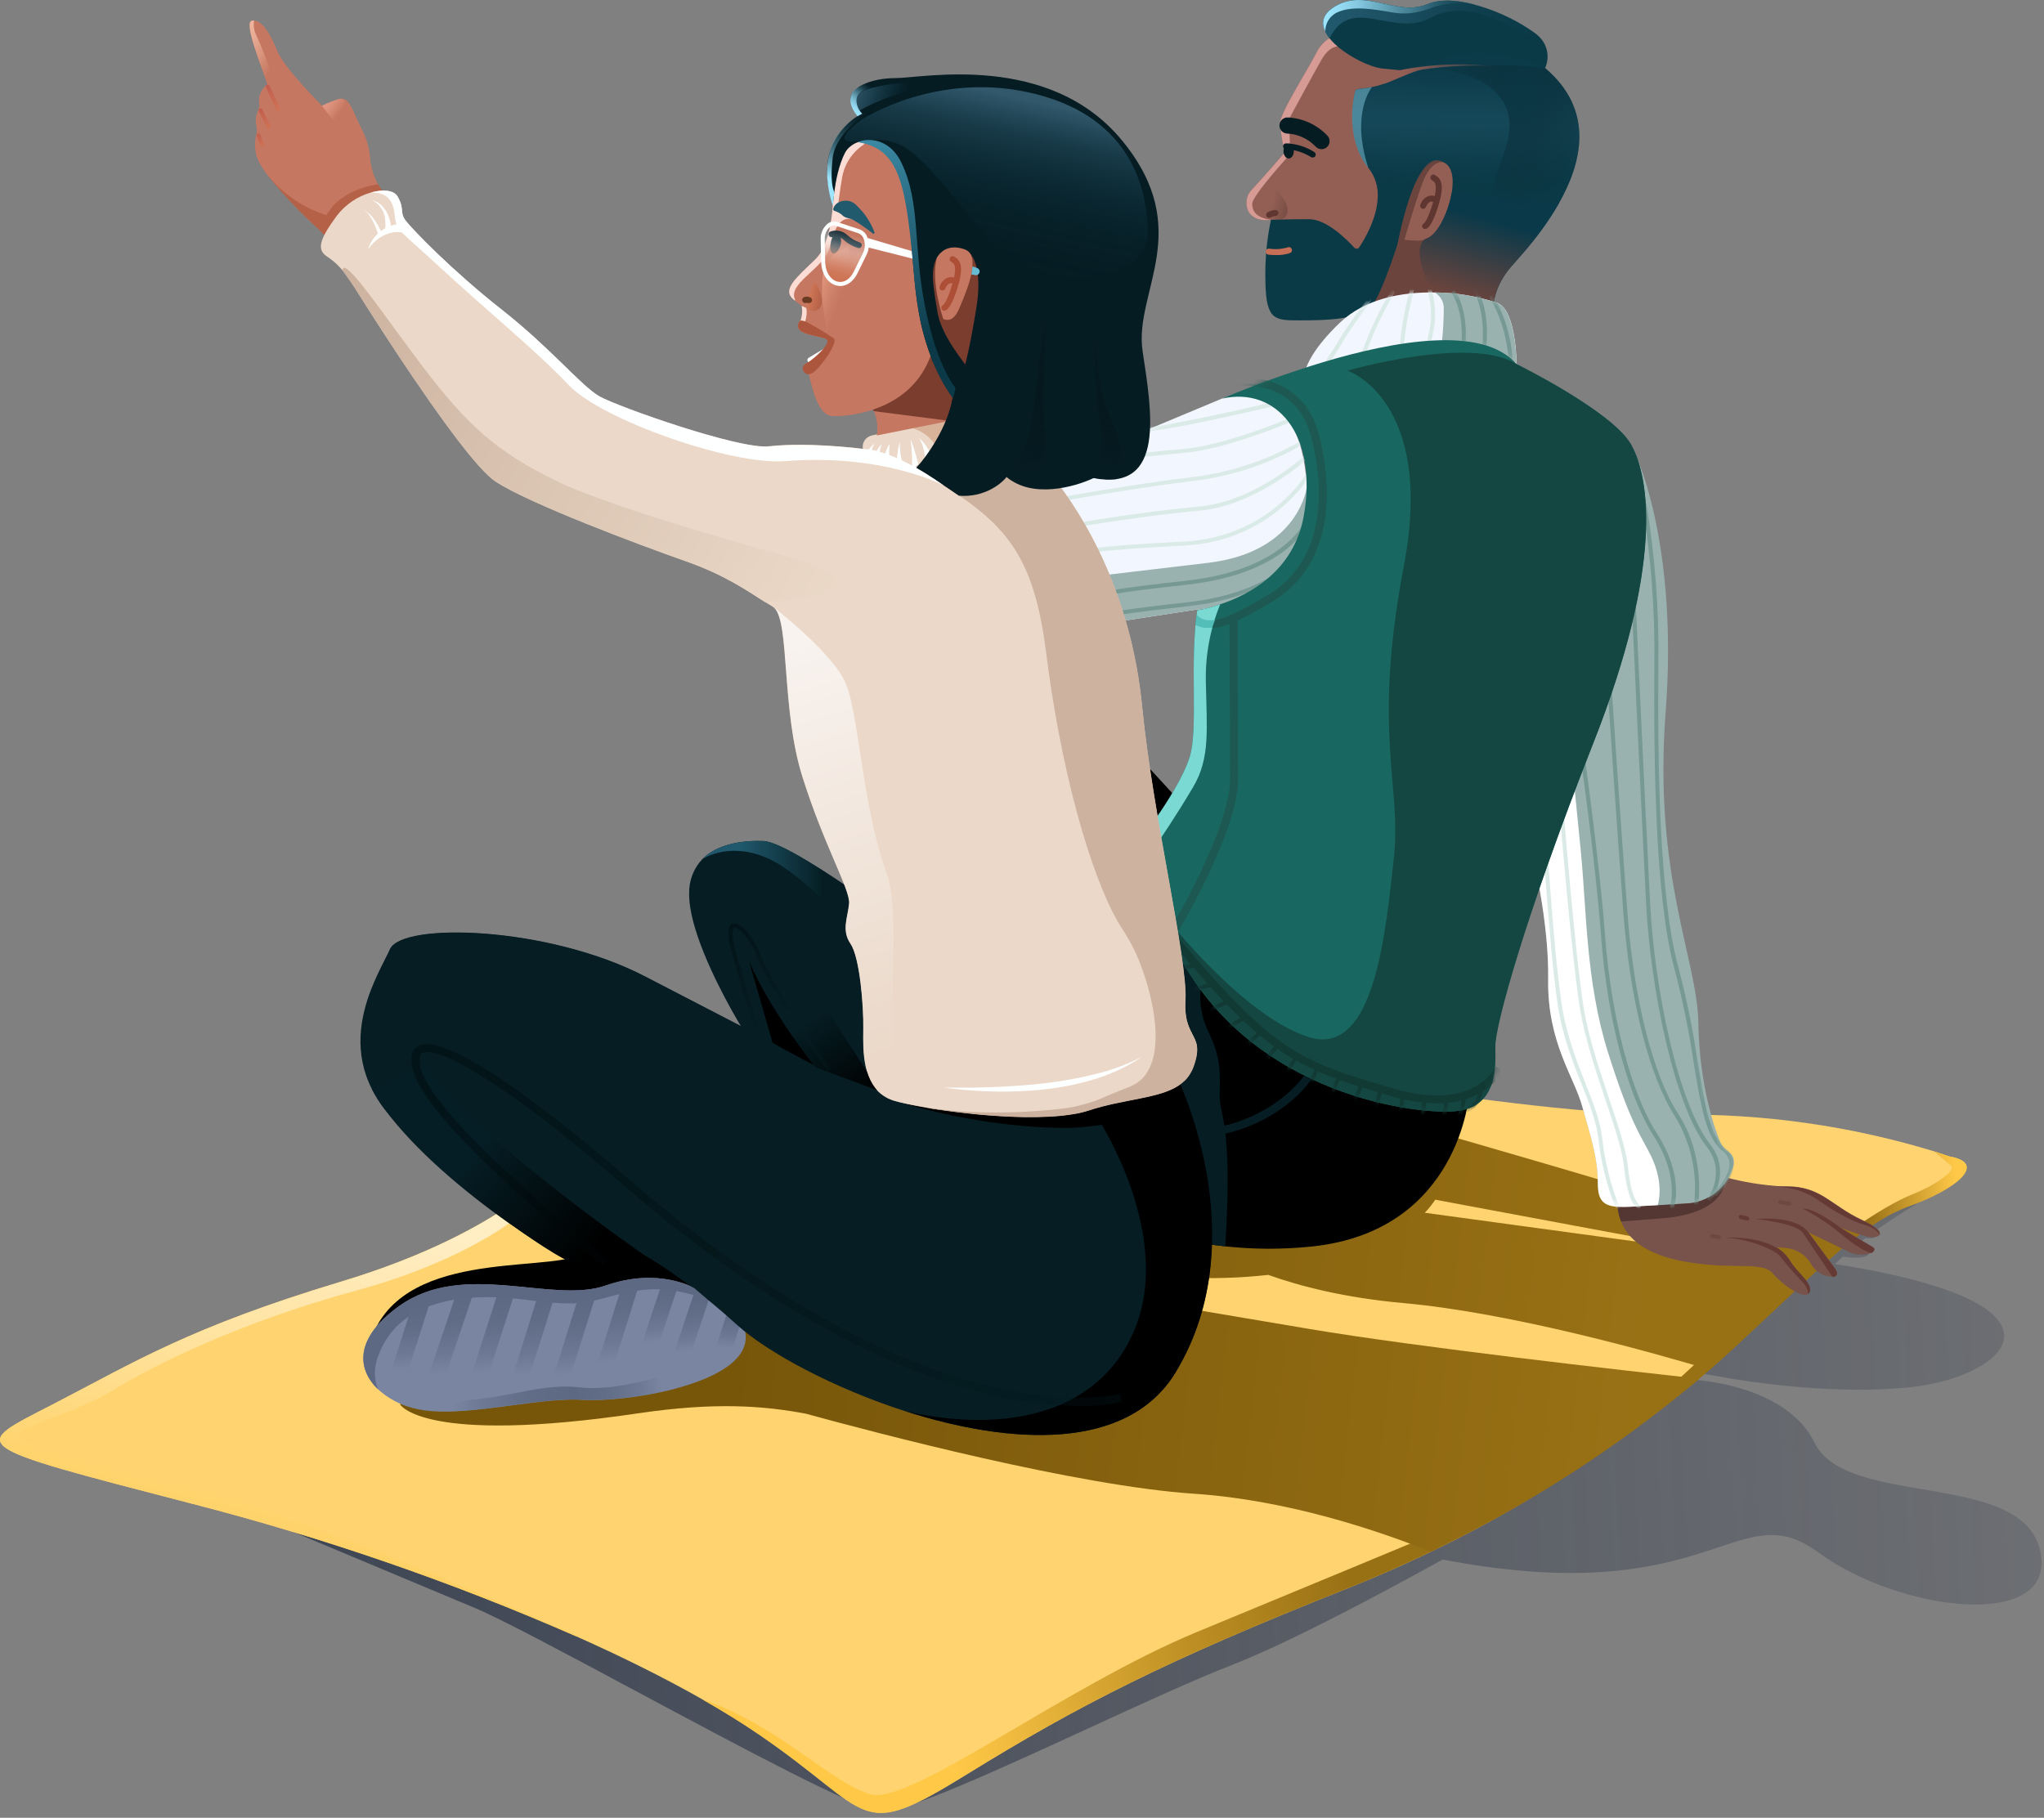<svg width="371" height="330" viewBox="0 0 371 330" fill="none" xmlns="http://www.w3.org/2000/svg">
<rect x="0" y="0" width="371" height="330" fill="#808080" stroke="none"/>
<path d="M354.611 214.764C354.611 214.764 347.192 218.581 340.313 223.489C340.576 223.719 340.819 224.087 340.427 224.514C340.115 224.853 339.319 224.861 338.561 224.773C338.241 225.015 337.924 225.258 337.61 225.503C338.235 225.752 338.946 226.141 339.206 226.684C339.875 228.022 338.18 228.703 334.486 228.123C333.989 228.576 333.513 229.031 333.062 229.486C379.179 236.656 364.245 249.961 346.824 251.825C330.788 253.54 312.388 250.017 309.403 249.412C308.935 249.78 308.465 250.15 307.995 250.52C311.893 250.879 324.909 252.751 329.372 261.941C332.067 267.492 340.472 268.921 348.993 270.37C358.687 272.018 368.532 273.692 370.3 281.488C373.621 296.137 344.959 292.785 329.991 281.794C323.517 277.041 319.044 278.528 311.917 280.898C302.806 283.927 289.359 288.397 261.856 283.118C250.077 289.638 233.759 298.317 223.458 302.318C216.883 304.872 207.309 309.273 197.537 313.766C181.119 321.314 164.138 329.121 159.869 328.86C155.788 328.611 134.461 317.192 115.401 306.987C102.656 300.163 90.924 293.881 86.041 291.845C73.855 286.765 40.597 272.794 40.597 272.794L354.611 214.764Z" fill="url(#paint0_linear_3796_28727)" fill-opacity="0.8"/>
<path d="M34.943 273.005C58.761 279.14 82.048 287.183 104.577 297.056C113.091 300.854 120.827 304.716 127.499 308.514C131.272 310.664 134.71 312.792 137.754 314.876C158.936 329.351 155.323 334.555 175.47 322.113C195.617 309.672 211.635 301.437 244.186 288.507C249.605 286.355 254.779 284.086 259.708 281.7L261.354 280.905C277.71 272.935 292.633 262.949 306.661 251.359L308.008 250.229C310.543 248.086 312.893 246.002 315.059 243.976C330.042 230.019 338.068 221.761 346.298 218.824C354.529 215.887 361.136 211.193 353.721 209.917C353.721 209.917 352.796 209.568 351.069 209.021C335.92 204.406 320.149 202.159 304.314 202.359C275.703 202.68 215.408 190.742 215.408 190.742L99.004 213.562C97.15 215.427 95.107 217.096 92.908 218.539C87.277 222.446 77.386 228.014 61.806 232.693C34.426 240.966 24.607 247.168 9.624 254.923C-5.359 262.677 -6.91 262.153 34.943 273.005Z" fill="#FFD470"/>
<path d="M127.5 308.521C131.273 310.671 134.711 312.799 137.756 314.884C158.937 329.358 155.324 334.562 175.472 322.121C195.619 309.68 211.636 301.444 244.187 288.514C249.607 286.362 254.781 284.093 259.709 281.707L261.355 280.913L257.816 279.455C257.816 279.455 241.063 286.437 217.259 296.269C193.455 306.101 165.281 327.609 158.158 325.765C151.034 323.921 141.259 313.105 127.5 308.521Z" fill="url(#paint1_linear_3796_28727)"/>
<path d="M323.093 234.326C323.093 234.326 318.118 231.462 315.081 231.331C312.043 231.199 301.664 227.854 301.664 227.854L328.403 217.979L338.068 223.292L323.093 234.326Z" fill="#997115"/>
<path d="M304.876 250.2L307.061 251.439L308.409 250.309C310.943 248.166 313.294 246.082 315.459 244.056C330.442 230.099 338.269 221.937 346.5 219C354.731 216.063 361.136 211.193 353.722 209.917C353.722 209.917 352.796 209.568 351.07 209.021C351.369 209.276 353.102 210.807 354.093 211.572C355.084 212.337 352.054 214.822 346.911 216.907C341.769 218.991 331.338 225.762 318.111 237.97L304.876 250.2Z" fill="url(#paint2_linear_3796_28727)"/>
<path d="M34.942 273.005C58.76 279.14 82.047 287.184 104.576 297.056L105.107 297.137C105.107 297.137 55.701 275.097 38.096 271.263C20.491 267.43 4.204 262.641 3.498 260.761C2.791 258.88 12.923 257.029 20.658 252.284C28.394 247.54 44.367 239.8 64.58 234.311C84.793 228.823 94.014 220.85 94.014 220.85L92.907 218.554C87.276 222.461 77.385 228.029 61.805 232.708C34.425 240.98 24.606 247.183 9.623 254.937C-5.36 262.692 -6.911 262.153 34.942 273.005Z" fill="url(#paint3_linear_3796_28727)"/>
<path d="M260.503 217.791L297.684 224.734C297.684 224.734 307.007 219.64 301.85 217.752C296.693 215.865 262.459 206.033 262.459 206.033L261.526 209.422L261.522 209.415L249.809 217.825L252.287 219.303L248.722 218.817L226.395 223.887L219.398 222.424L214.81 231.899C219.945 232.17 225.091 232.017 230.196 231.444C236.018 233.528 244.104 235.603 254.673 236.556C274.587 238.349 300.474 245.696 310.358 248.662L325.254 234.851L328.896 229.749L258.61 220.165C259.393 219.353 260.014 218.558 260.503 217.791Z" fill="url(#paint4_linear_3796_28727)"/>
<path d="M146.286 256.647C159.21 260.198 195.532 269.762 216.74 271.176C233.879 272.32 250.392 277.961 259.715 281.707C277.219 273.344 293.593 262.794 308.444 250.309C294.94 248.815 257.195 244.559 237.638 241.257L213.543 237.19L182.903 244.908C161.287 239.582 143.283 234.472 143.283 234.472L72.586 254.915C72.586 254.915 76.585 262.393 115.918 256.562C129.854 254.51 138.571 255.201 146.286 256.647Z" fill="url(#paint5_linear_3796_28727)"/>
<path d="M215.742 147.202L189.236 118.427L159.452 119.455L193.089 216.375L220.258 166.938L215.742 147.202Z" fill="black"/>
<path d="M193.088 216.375C193.088 216.375 202.004 222.679 216.717 225.434C218.523 225.77 220.424 226.054 222.398 226.265C227.588 226.826 232.823 226.838 238.015 226.302C265.031 223.539 266.684 198.446 266.684 198.446L216.52 166.188L193.088 216.375Z" fill="black"/>
<path d="M209.02 189.904C209.02 189.904 213.07 212.359 216.719 225.434C218.526 225.769 220.427 226.054 222.401 226.265C223.763 204.065 221.374 202.556 221.374 198.868C221.374 195.042 221.847 192.557 219.363 187.389C216.88 182.222 218.22 178.111 218.22 178.111L215.255 173.141L209.02 189.904Z" fill="#051D23"/>
<path d="M293.556 217.68C293.502 219.07 293.733 220.456 294.234 221.754C296.696 227.963 305.254 229.151 310.083 229.596C315.823 230.135 320.208 229.261 321.737 231.148C323.267 233.036 327.237 235.849 328.147 234.931C329.655 233.422 326.312 231.17 325.044 229.1C324.495 228.152 323.75 227.332 322.859 226.695C322.841 226.676 322.818 226.661 322.794 226.651C322.672 226.57 322.546 226.497 322.415 226.433H322.357C322.357 226.433 324.119 226.52 324.651 226.63C325.551 226.781 326.403 227.143 327.138 227.685C327.873 228.227 328.471 228.934 328.883 229.749C329.291 230.368 329.846 230.878 330.497 231.233C331.149 231.587 331.878 231.776 332.62 231.782C333.413 231.731 333.799 231.236 333.049 230.23C331.418 228.043 328.723 224.334 328.351 223.824L328.307 223.765C328.307 223.765 332.161 225.587 335.329 227.14C335.977 227.502 336.695 227.718 337.435 227.773C338.175 227.829 338.918 227.722 339.612 227.46C340.26 227.147 340.442 226.651 339.852 226.331C338.563 225.602 334.542 223.175 334.207 222.964H334.28C334.732 223.138 336.655 223.867 338.578 224.421C339.765 224.771 341.098 224.633 341.2 224.02C341.302 223.408 340.472 222.636 337.929 221.44C332.365 218.853 330.558 215.362 324.345 215.362C323.653 215.362 322.954 215.362 322.262 215.289C318.67 215.004 315.12 214.334 311.671 213.292L300.833 215.872L293.556 217.68Z" fill="#77534C"/>
<path d="M293.555 217.679C293.501 219.07 293.732 220.456 294.233 221.754L301.713 221.171C312.719 220.303 313.003 214.91 313.003 214.91L300.832 215.945L293.555 217.679Z" fill="#543632"/>
<path d="M277.685 153.025C277.685 153.025 277.823 153.565 278.049 154.519C278.938 158.331 281.145 168.768 281.006 177.842C280.832 189.204 285.726 195.501 287.19 200.851C288.654 206.201 290.024 209.918 290.024 215.019C290.024 220.121 298.313 218.904 305.866 218.481C307.916 218.445 309.896 217.726 311.493 216.44C313.09 215.153 314.213 213.371 314.687 211.375C314.876 208.89 313.296 209.59 312.363 207.585C311.431 205.581 308.437 197.294 308.263 185.721C308.088 174.147 300.054 158.972 302.326 129.251C304.599 99.529 297.228 83.444 297.228 83.444L277.685 153.025Z" fill="#9AB2AF"/>
<path d="M278.049 154.526C278.938 158.338 281.145 168.775 281.006 177.849C280.831 189.211 285.726 195.509 287.19 200.858C288.654 206.208 290.024 209.918 290.024 215.019C290.024 220.121 293.338 219.196 300.891 218.773C300.891 218.773 302.217 214.961 299.602 209.713C297.832 206.179 295.902 203.883 291.859 191.034C287.817 178.184 287.999 165.211 286.899 154.228L285.806 143.251L278.049 154.526Z" fill="white"/>
<mask id="mask0_3796_28727" style="mask-type:alpha" maskUnits="userSpaceOnUse" x="277" y="83" width="38" height="136">
<path d="M277.685 153.025C277.685 153.025 277.823 153.564 278.049 154.519C278.938 158.331 281.145 168.768 281.006 177.842C280.832 189.204 285.726 195.501 287.19 200.851C288.654 206.2 290.024 209.917 290.024 215.019C290.024 220.121 298.313 218.904 305.866 218.481C307.916 218.444 309.896 217.726 311.493 216.44C313.09 215.153 314.213 213.371 314.687 211.375C314.876 208.89 313.296 209.589 312.363 207.585C311.431 205.581 308.437 197.294 308.263 185.72C308.088 174.146 300.054 158.972 302.326 129.251C304.599 99.529 297.228 83.444 297.228 83.444L277.685 153.025Z" fill="#9AB2AF"/>
</mask>
<g mask="url(#mask0_3796_28727)">
<path d="M303.765 219.516C303.852 219.283 305.834 213.685 300.771 205.821C296.081 198.533 292.468 184.773 291.339 169.912C290.275 155.933 287.427 135.912 287.398 135.715L286.67 135.817C286.67 136.021 289.583 156.006 290.603 169.97C291.739 184.94 295.403 198.824 300.152 206.215C305.003 213.758 303.066 219.21 303.066 219.261L303.765 219.516Z" fill="#769994"/>
<path d="M308.226 218.758C308.226 218.671 309.683 210.012 304.584 202.184C300.017 195.086 296.572 181.442 295.384 165.692C294.321 151.72 292.471 124.36 292.471 124.083L291.742 124.134C291.742 124.404 293.585 151.771 294.656 165.75C295.858 181.61 299.347 195.384 303.972 202.585C306.92 207.379 308.155 213.032 307.476 218.62L308.226 218.758Z" fill="#769994"/>
<path d="M310.534 218.153C310.534 218.102 314.351 212.782 310.432 207.782C304.605 200.37 300.322 179.685 299.506 163.965C298.37 141.56 296.76 106.555 296.746 106.205H296.017C296.017 106.555 297.642 141.568 298.778 163.979C299.608 179.831 303.942 200.705 309.806 208.234C313.382 212.789 310.039 217.526 309.893 217.709L310.534 218.153Z" fill="#769994"/>
<path d="M311.482 217.206C311.613 217.082 314.818 214.043 314.672 211.149C314.641 210.608 314.488 210.081 314.224 209.608C313.961 209.134 313.593 208.727 313.15 208.416C310.374 206.31 309.391 200.319 308.138 192.746C307.288 186.992 306.124 181.289 304.649 175.662C301.117 162.879 300.869 138.077 301.007 120.534C301.141 110.771 300.41 101.015 298.822 91.381L298.094 91.512C299.671 101.101 300.403 110.81 300.279 120.527C300.155 138.113 300.403 162.988 303.921 175.859C305.386 181.448 306.549 187.112 307.403 192.826C308.721 200.844 309.682 206.674 312.683 208.963C313.044 209.207 313.344 209.531 313.559 209.911C313.773 210.29 313.898 210.714 313.922 211.149C314.053 213.7 311.008 216.608 310.957 216.637L311.482 217.206Z" fill="#769994"/>
<path d="M297.424 219.392C297.503 219.393 297.581 219.368 297.644 219.321C297.707 219.273 297.753 219.206 297.774 219.13C297.802 219.041 297.794 218.945 297.751 218.862C297.709 218.778 297.636 218.715 297.548 218.685C297.483 218.649 296.091 217.883 295.48 211.82C295.144 208.598 293.702 204.305 292.027 199.335C290.25 194.036 288.232 188.038 287.387 182.572C285.785 172.179 283.745 146.429 283.745 146.174C283.742 146.126 283.728 146.079 283.707 146.036C283.685 145.994 283.655 145.956 283.618 145.924C283.582 145.893 283.539 145.87 283.494 145.855C283.448 145.84 283.4 145.835 283.352 145.839C283.304 145.842 283.257 145.855 283.215 145.877C283.172 145.899 283.134 145.929 283.103 145.966C283.071 146.002 283.048 146.045 283.033 146.09C283.018 146.136 283.013 146.184 283.017 146.232C283.017 146.487 285.1 172.266 286.702 182.674C287.555 188.235 289.616 194.269 291.371 199.59C292.967 204.313 294.467 208.773 294.788 211.914C295.472 218.532 297.053 219.312 297.366 219.399L297.424 219.392Z" fill="#DAEAE7"/>
<path d="M293.607 219.661C293.655 219.669 293.704 219.669 293.752 219.661C293.84 219.622 293.909 219.549 293.944 219.459C293.98 219.37 293.979 219.27 293.942 219.18C292.374 215.202 291.328 211.038 290.832 206.79C290.504 203.605 289.244 200.399 287.78 196.689C286.155 192.585 284.327 187.943 283.468 182.375C281.872 171.981 280.554 149.125 280.554 148.899C280.555 148.851 280.546 148.802 280.527 148.757C280.508 148.712 280.48 148.672 280.444 148.638C280.408 148.605 280.366 148.58 280.319 148.565C280.273 148.55 280.224 148.544 280.175 148.55C280.127 148.552 280.081 148.565 280.037 148.585C279.994 148.606 279.956 148.636 279.924 148.672C279.892 148.707 279.868 148.749 279.852 148.795C279.837 148.84 279.83 148.888 279.833 148.936C279.833 149.169 281.173 172.062 282.747 182.462C283.613 188.103 285.463 192.797 287.117 196.937C288.574 200.581 289.805 203.758 290.125 206.841C290.629 211.159 291.691 215.392 293.286 219.436C293.313 219.5 293.357 219.555 293.414 219.595C293.47 219.635 293.537 219.658 293.607 219.661Z" fill="#DAEAE7"/>
</g>
<path d="M232.896 28.927C232.896 28.927 235.424 29.116 236.283 29.116L233.792 28.388L232.896 28.927Z" fill="#E8A587"/>
<path d="M230.661 39.904C234.784 39.372 243.758 51.033 246.729 55.063C247.341 55.901 247.698 56.404 247.698 56.404C252.4 54.689 257.462 54.203 262.404 54.99L263.351 53.241L276.302 29.467L257.022 7.216L242.68 6.487H242.323C242.323 6.487 240.276 6.873 238.892 9.643C237.508 12.412 232.337 20.502 232.337 22.332C232.472 24.125 232.767 25.903 233.218 27.645C233.218 27.645 228.425 33.169 227.027 34.627C225.628 36.085 225.708 40.509 230.661 39.904Z" fill="#935F54"/>
<path d="M231.672 34.605C231.672 34.605 233.442 36.179 233.66 37.739C233.879 39.299 233.085 40.21 230.747 39.845C228.409 39.481 231.672 34.605 231.672 34.605Z" fill="url(#paint6_linear_3796_28727)"/>
<path d="M230.354 39.554C230.447 39.554 230.538 39.529 230.617 39.481C230.905 39.332 231.219 39.238 231.542 39.204C231.613 39.199 231.683 39.18 231.747 39.148C231.811 39.117 231.869 39.072 231.915 39.018C231.962 38.964 231.998 38.9 232.02 38.832C232.042 38.764 232.05 38.692 232.044 38.621C232.033 38.477 231.966 38.343 231.856 38.249C231.747 38.155 231.605 38.108 231.462 38.118C230.98 38.163 230.512 38.305 230.085 38.533C229.981 38.593 229.899 38.686 229.853 38.797C229.807 38.907 229.799 39.031 229.829 39.147C229.86 39.263 229.928 39.366 230.023 39.439C230.118 39.513 230.234 39.553 230.354 39.554V39.554Z" fill="#603630"/>
<path d="M230.66 39.903C228.161 39.532 227.287 38.482 227.287 36.988C227.287 35.494 234.105 28.06 234.105 28.06L234.148 26.755L233.966 21.602C233.966 21.602 237.958 14.197 239.837 10.881C241.716 7.565 243.698 8.549 243.698 8.549L242.678 6.508H242.321C242.321 6.508 240.274 6.895 238.89 9.664C237.506 12.434 232.335 20.524 232.335 22.353C232.47 24.147 232.765 25.925 233.216 27.666C233.216 27.666 228.423 33.191 227.025 34.648C225.626 36.106 225.707 40.508 230.66 39.903Z" fill="#D69B94"/>
<path d="M258.658 41.558C258.714 41.566 258.77 41.566 258.826 41.558C259.234 41.427 260.064 40.691 261.12 37.185C262.285 33.293 261.484 32.411 260.486 31.785C260.426 31.74 260.356 31.709 260.283 31.692C260.21 31.675 260.134 31.674 260.06 31.689C259.986 31.703 259.916 31.732 259.854 31.775C259.792 31.818 259.739 31.873 259.7 31.937C259.66 32.001 259.634 32.072 259.623 32.147C259.612 32.221 259.617 32.297 259.636 32.37C259.656 32.442 259.691 32.51 259.738 32.569C259.785 32.627 259.844 32.675 259.911 32.71C260.435 33.038 261.098 33.439 260.071 36.872C259.161 39.911 258.512 40.516 258.425 40.56C258.316 40.614 258.229 40.704 258.176 40.814C258.124 40.925 258.111 41.049 258.137 41.168C258.164 41.287 258.23 41.394 258.324 41.471C258.419 41.548 258.536 41.592 258.658 41.594V41.558Z" fill="#603630"/>
<path d="M258.309 37.914C258.415 37.916 258.52 37.885 258.608 37.827C258.696 37.768 258.765 37.684 258.805 37.586C259.052 37.039 259.336 36.697 259.642 36.609C259.753 36.586 259.868 36.584 259.979 36.606C260.09 36.627 260.196 36.67 260.291 36.733C260.408 36.806 260.548 36.832 260.684 36.806C260.82 36.779 260.94 36.702 261.021 36.59C261.103 36.479 261.139 36.34 261.122 36.203C261.105 36.066 261.037 35.94 260.932 35.851C260.708 35.693 260.454 35.584 260.185 35.532C259.916 35.481 259.639 35.488 259.373 35.552C259.007 35.68 258.675 35.891 258.404 36.168C258.132 36.444 257.928 36.78 257.807 37.148C257.777 37.215 257.76 37.286 257.758 37.359C257.756 37.432 257.769 37.505 257.795 37.573C257.822 37.641 257.862 37.703 257.912 37.755C257.963 37.807 258.024 37.849 258.091 37.877C258.161 37.903 258.235 37.916 258.309 37.914Z" fill="#603630"/>
<path d="M246.728 55.063C247.34 55.901 247.697 56.404 247.697 56.404C252.399 54.689 257.461 54.203 262.403 54.99L263.35 53.241L260.582 42.032C260.173 42.602 259.621 43.053 258.981 43.341C258.342 43.629 257.638 43.743 256.94 43.672C254.282 43.577 254.027 43.315 254.027 43.315L246.728 55.063Z" fill="#6B443D"/>
<path d="M229.683 51.193C229.792 58.263 231.482 58.161 236.013 58.161C240.543 58.161 246.458 58.051 248.883 55.624C250.821 53.686 254.317 42.506 255.635 38.089C255.963 36.988 256.16 36.31 256.16 36.31C256.16 36.31 258.054 27.871 261.987 29.452C263.618 30.116 263.924 32.455 263.495 35.028C263.166 36.917 262.542 38.742 261.644 40.436C260.851 41.893 259.925 42.987 259.037 43.278C255.868 44.335 259.561 53.482 262.409 54.99C265.257 56.499 271.055 57.104 271.055 57.104C271.055 57.104 270.421 52.775 274.326 48.358C274.799 47.826 275.462 47.09 276.249 46.172C277.035 45.253 277.829 44.32 278.711 43.198C280.264 41.225 281.673 39.142 282.928 36.967C287.16 29.518 289.483 20.021 280.444 12.361C280.822 11.53 280.967 10.611 280.863 9.703C280.759 8.795 280.41 7.933 279.854 7.208C279.556 6.829 279.217 6.484 278.842 6.181C275.774 3.955 272.354 2.262 268.724 1.174C265.301 0.08 261.732 -0.342 259.132 0.744C253.304 3.171 247.638 -2.529 241.84 1.472C240.019 2.733 239.829 4.235 240.558 5.722C240.755 6.146 240.999 6.547 241.286 6.917C243.522 9.723 248.432 12.194 250.974 12.449L254.616 12.813C254.669 12.816 254.721 12.835 254.763 12.868C254.806 12.9 254.838 12.945 254.855 12.996C254.873 13.047 254.874 13.102 254.86 13.153C254.846 13.205 254.817 13.252 254.776 13.287C254.057 13.879 253.26 14.369 252.409 14.744C250.974 15.382 249.452 15.8 247.893 15.983L246.53 16.158C246.4 16.158 246.272 16.201 246.169 16.282C246.066 16.363 245.993 16.476 245.962 16.603C245.547 18.418 244.302 25.407 248.395 30.509C249.599 32.033 250.193 33.95 250.063 35.888C249.91 39.714 247.652 43.475 246.705 44.896C246.659 44.968 246.596 45.029 246.523 45.072C246.449 45.116 246.366 45.142 246.281 45.149C246.195 45.155 246.11 45.141 246.03 45.109C245.951 45.077 245.88 45.026 245.824 44.962C244.527 43.548 240.805 39.794 237.637 39.794C233.74 39.794 230.681 39.904 230.681 39.904C229.906 43.614 229.571 47.404 229.683 51.193Z" fill="#0B3A47"/>
<path d="M231.548 46.302C232.436 46.344 233.324 46.216 234.163 45.923C234.231 45.896 234.292 45.855 234.344 45.802C234.395 45.75 234.435 45.688 234.462 45.62C234.488 45.552 234.501 45.479 234.498 45.406C234.496 45.333 234.478 45.261 234.447 45.195C234.419 45.127 234.377 45.067 234.325 45.016C234.273 44.965 234.211 44.925 234.143 44.899C234.075 44.872 234.003 44.86 233.93 44.862C233.857 44.864 233.785 44.88 233.719 44.91C232.62 45.23 231.464 45.307 230.332 45.136C230.26 45.13 230.188 45.137 230.119 45.158C230.05 45.18 229.986 45.214 229.931 45.26C229.875 45.306 229.829 45.363 229.796 45.427C229.762 45.49 229.741 45.56 229.735 45.632C229.728 45.704 229.735 45.776 229.757 45.845C229.778 45.914 229.813 45.978 229.859 46.033C229.905 46.089 229.961 46.135 230.025 46.168C230.088 46.202 230.158 46.223 230.23 46.23C230.725 46.288 231.14 46.302 231.548 46.302Z" fill="#C76E56"/>
<path d="M239.882 27.083C240.156 27.082 240.424 27.003 240.655 26.856C240.886 26.709 241.071 26.5 241.189 26.253C241.307 26.006 241.352 25.73 241.321 25.458C241.29 25.186 241.182 24.928 241.011 24.715C239.141 22.683 236.549 21.467 233.793 21.326C233.601 21.312 233.409 21.336 233.227 21.396C233.045 21.457 232.877 21.552 232.732 21.678C232.587 21.803 232.468 21.956 232.382 22.128C232.296 22.299 232.244 22.486 232.23 22.678C232.217 22.869 232.24 23.061 232.301 23.243C232.361 23.426 232.457 23.594 232.582 23.739C232.708 23.884 232.861 24.003 233.032 24.09C233.204 24.176 233.39 24.227 233.582 24.241C235.542 24.328 237.395 25.163 238.76 26.573C238.899 26.735 239.071 26.865 239.265 26.953C239.458 27.041 239.669 27.085 239.882 27.083Z" fill="#061C23"/>
<path d="M238.279 28.592C238.37 28.592 238.459 28.57 238.539 28.529C238.619 28.487 238.687 28.426 238.738 28.351C238.81 28.233 238.833 28.092 238.805 27.957C238.777 27.822 238.698 27.702 238.585 27.622C237.042 26.629 235.256 26.077 233.421 26.026C233.349 26.026 233.278 26.041 233.211 26.069C233.145 26.097 233.085 26.138 233.035 26.189C232.984 26.241 232.945 26.302 232.919 26.369C232.893 26.436 232.88 26.508 232.882 26.58C232.894 26.723 232.958 26.856 233.061 26.956C233.164 27.055 233.3 27.113 233.443 27.12C235.054 27.18 236.62 27.668 237.981 28.534C238.073 28.581 238.176 28.601 238.279 28.592Z" fill="#061C23"/>
<path d="M233.902 28.774C233.383 28.774 232.962 28.171 232.962 27.426C232.962 26.681 233.383 26.078 233.902 26.078C234.421 26.078 234.841 26.681 234.841 27.426C234.841 28.171 234.421 28.774 233.902 28.774Z" fill="#061C23"/>
<path d="M261.981 29.459C261.981 29.459 259.796 28.818 258.135 33.373C256.474 37.928 254.719 44.233 254.719 44.233L253.532 45.027C253.532 45.027 256.766 26.253 261.981 29.459Z" fill="#6B443D"/>
<path d="M241.338 6.931C245.257 -1.05 252.905 6.844 259.547 3.287C266.19 -0.27 272.942 4.307 277.284 6.268C278.461 6.721 279.433 7.589 280.016 8.708C280.599 9.827 280.754 11.121 280.452 12.346V12.346C280.928 11.287 281.028 10.098 280.737 8.974C280.445 7.851 279.78 6.86 278.85 6.166C275.477 3.389 264.938 -1.676 259.132 0.743C253.327 3.163 247.638 -2.529 241.84 1.472C239.531 3.083 239.845 5.116 241.338 6.931Z" fill="url(#paint7_linear_3796_28727)"/>
<path d="M240.559 5.736C240.538 4.96 240.759 4.196 241.193 3.552C241.626 2.907 242.25 2.415 242.978 2.143C245.636 1.021 249.46 1.684 252.6 2.238C255.739 2.792 258.084 2.143 260.466 1.195C263.169 0.438 266.025 0.413 268.741 1.123C265.303 0.08 261.734 -0.342 259.133 0.744C253.306 3.171 247.639 -2.529 241.841 1.472C240.02 2.748 239.831 4.249 240.559 5.736Z" fill="url(#paint8_linear_3796_28727)"/>
<path opacity="0.4" d="M248.374 30.509C249.577 32.032 250.172 33.95 250.042 35.888L255.658 38.074C255.985 36.974 256.182 36.296 256.182 36.296C256.182 36.296 258.076 27.856 262.009 29.437C264.821 30.574 263.692 36.726 261.667 40.421L276.234 46.149C281.981 39.524 293.971 23.855 280.43 12.339C265.826 5.918 254.769 13.308 254.769 13.308C254.05 13.9 253.254 14.39 252.402 14.766C251.298 15.263 250.139 15.625 248.949 15.845C248.585 15.91 248.221 15.969 247.857 16.012L246.495 16.187C246.364 16.187 246.237 16.23 246.133 16.311C246.03 16.392 245.957 16.505 245.926 16.632C245.526 18.418 244.251 25.407 248.374 30.509Z" fill="url(#paint9_linear_3796_28727)"/>
<path d="M262.119 55.034C264.967 56.491 271.049 57.103 271.049 57.103C271.049 57.103 270.415 52.774 274.319 48.358C274.793 47.825 275.455 47.089 276.242 46.171C278.764 43.329 281.001 40.245 282.921 36.966L263.488 34.998C263.16 36.887 262.535 38.712 261.638 40.406C260.844 41.864 259.912 42.935 259.03 43.248C255.68 44.473 259.271 53.554 262.119 55.034Z" fill="url(#paint10_linear_3796_28727)"/>
<path d="M251.337 15.135C253.014 14.668 256.372 12.912 258.092 12.645C259.833 12.368 261.588 12.171 263.343 12.069C266.872 11.843 270.414 11.963 273.92 12.427C272.171 12.149 270.416 11.909 268.646 11.807C266.877 11.682 265.102 11.648 263.329 11.705C261.559 11.749 259.782 11.887 258.019 12.106C256.246 12.311 254.487 12.625 252.753 13.046L251.337 15.135Z" fill="url(#paint11_linear_3796_28727)"/>
<path opacity="0.4" d="M248.374 30.509C245.067 20.458 249.022 15.837 249.022 15.837H248.964C248.6 15.903 248.236 15.961 247.871 16.005L246.509 16.18C246.379 16.18 246.251 16.223 246.148 16.304C246.045 16.384 245.972 16.497 245.941 16.625C245.526 18.418 244.251 25.407 248.374 30.509Z" fill="url(#paint12_linear_3796_28727)"/>
<path d="M236.968 70.959C236.968 70.959 249.205 62.745 261.733 62.213C267.604 61.98 272.768 62.883 275.266 66.061C275.266 66.061 275.266 56.455 271.836 55.005C268.162 53.762 264.314 53.117 260.436 53.095V53.095C254.558 52.986 247.777 54.159 243.108 58.663C234.229 67.227 236.968 70.959 236.968 70.959Z" fill="#F2F6FF"/>
<path d="M262.052 55.653C262.063 57.845 261.946 60.035 261.702 62.213C267.573 61.98 272.737 62.883 275.235 66.061C275.235 66.061 275.235 56.455 271.805 55.005C268.131 53.762 264.283 53.117 260.405 53.095C260.862 53.361 261.249 53.732 261.535 54.177C261.821 54.621 261.998 55.127 262.052 55.653V55.653Z" fill="#9AB2AF"/>
<mask id="mask1_3796_28727" style="mask-type:alpha" maskUnits="userSpaceOnUse" x="236" y="53" width="40" height="18">
<path d="M236.968 70.959C236.968 70.959 249.205 62.745 261.733 62.213C267.604 61.98 272.768 62.883 275.266 66.061C275.266 66.061 275.266 56.455 271.836 55.005C268.162 53.762 264.314 53.117 260.436 53.095V53.095C254.558 52.986 247.777 54.159 243.108 58.663C234.229 67.227 236.968 70.959 236.968 70.959Z" fill="#F2F6FF"/>
</mask>
<g mask="url(#mask1_3796_28727)">
<path d="M239.706 67.876C239.764 67.877 239.822 67.863 239.874 67.837C239.926 67.81 239.971 67.771 240.005 67.723C240.005 67.723 242.408 64.414 243.785 61.936C245.325 59.453 246.993 57.052 248.782 54.742C248.814 54.705 248.839 54.661 248.854 54.614C248.87 54.566 248.875 54.517 248.87 54.467C248.865 54.417 248.85 54.37 248.826 54.326C248.802 54.282 248.77 54.244 248.73 54.214C248.691 54.184 248.646 54.161 248.598 54.149C248.549 54.137 248.499 54.135 248.45 54.142C248.401 54.15 248.354 54.168 248.312 54.195C248.27 54.222 248.234 54.257 248.206 54.298C246.381 56.636 244.679 59.069 243.108 61.586C241.753 64.02 239.4 67.264 239.378 67.293C239.323 67.372 239.3 67.469 239.315 67.564C239.33 67.659 239.382 67.745 239.458 67.803C239.493 67.831 239.532 67.852 239.575 67.864C239.617 67.877 239.662 67.881 239.706 67.876Z" fill="#DAEAE7"/>
<path d="M246.656 66.761C246.73 66.761 246.803 66.738 246.865 66.695C246.926 66.652 246.972 66.591 246.998 66.521C246.998 66.521 248.294 62.971 249.3 60.588C250.387 58.047 251.65 55.585 253.08 53.219C253.106 53.179 253.124 53.134 253.133 53.086C253.141 53.039 253.14 52.99 253.129 52.943C253.118 52.896 253.098 52.852 253.069 52.813C253.041 52.774 253.005 52.741 252.963 52.717C252.923 52.691 252.878 52.674 252.83 52.666C252.783 52.658 252.735 52.66 252.688 52.671C252.641 52.681 252.597 52.701 252.558 52.729C252.519 52.757 252.486 52.792 252.461 52.833C251.012 55.233 249.729 57.729 248.622 60.304C247.61 62.702 246.321 66.236 246.306 66.273C246.289 66.318 246.281 66.366 246.282 66.414C246.284 66.462 246.296 66.509 246.316 66.553C246.336 66.596 246.365 66.635 246.401 66.667C246.437 66.699 246.479 66.724 246.524 66.739C246.566 66.755 246.611 66.763 246.656 66.761V66.761Z" fill="#DAEAE7"/>
<path d="M254.051 67.169C254.143 67.171 254.232 67.137 254.3 67.075C254.368 67.012 254.409 66.926 254.415 66.834C254.415 66.797 254.714 63.066 255.049 60.5C255.416 57.76 255.976 55.049 256.724 52.388C256.751 52.295 256.74 52.196 256.694 52.111C256.647 52.026 256.569 51.963 256.476 51.936C256.385 51.909 256.286 51.919 256.201 51.964C256.117 52.009 256.053 52.085 256.025 52.177C255.268 54.879 254.7 57.631 254.328 60.413C253.993 62.993 253.687 66.739 253.687 66.775C253.683 66.823 253.688 66.871 253.703 66.917C253.718 66.963 253.741 67.005 253.772 67.042C253.803 67.078 253.841 67.109 253.884 67.13C253.927 67.152 253.974 67.165 254.022 67.169H254.051Z" fill="#DAEAE7"/>
<path d="M258.353 66.054C258.429 66.055 258.504 66.032 258.566 65.987C258.628 65.943 258.673 65.879 258.695 65.806C259.411 63.642 259.963 61.427 260.349 59.181C260.689 56.386 260.336 53.55 259.322 50.923C259.304 50.877 259.278 50.836 259.244 50.8C259.21 50.765 259.169 50.737 259.124 50.717C259.079 50.698 259.031 50.688 258.982 50.688C258.933 50.688 258.884 50.698 258.839 50.717C258.794 50.736 258.753 50.764 258.719 50.799C258.685 50.835 258.659 50.877 258.641 50.922C258.624 50.968 258.616 51.017 258.617 51.066C258.619 51.115 258.631 51.163 258.652 51.208C259.603 53.718 259.938 56.42 259.628 59.086C259.243 61.285 258.7 63.453 258.003 65.573C257.974 65.665 257.981 65.764 258.025 65.851C258.069 65.937 258.145 66.002 258.237 66.032C258.274 66.046 258.313 66.054 258.353 66.054V66.054Z" fill="#DAEAE7"/>
<path d="M265.973 62.592C266.548 55.894 264.079 52.775 263.977 52.643L263.409 53.102C263.409 53.102 265.79 56.149 265.244 62.526L265.973 62.592Z" fill="#769994"/>
<path d="M269.747 63.365C270.519 56.032 268.159 52.556 268.057 52.432L267.46 52.848C267.46 52.848 269.747 56.258 269.018 63.292L269.747 63.365Z" fill="#769994"/>
<path d="M273.818 65.872H274.546C274.424 61.496 273.169 57.227 270.904 53.481L270.3 53.882C272.466 57.517 273.676 61.642 273.818 65.872V65.872Z" fill="#769994"/>
</g>
<path d="M177.153 90.827L202.734 112.881L203.703 112.728L217.149 110.666C217.149 110.666 238.658 109.674 237.208 88.181C235.759 66.688 221.832 72.344 221.832 72.344L205.079 79.341L177.153 90.827Z" fill="#F2F6FF"/>
<path d="M201.276 104.31L203.738 112.728L217.184 110.666C217.184 110.666 238.693 109.674 237.243 88.181C237.243 88.181 236.005 100.192 219.259 102.182L201.276 104.31Z" fill="#9AB2AF"/>
<mask id="mask2_3796_28727" style="mask-type:alpha" maskUnits="userSpaceOnUse" x="177" y="71" width="61" height="42">
<path d="M177.153 90.827L202.734 112.881L203.703 112.728L217.149 110.666C217.149 110.666 238.658 109.674 237.208 88.181C235.759 66.688 221.832 72.344 221.832 72.344L205.079 79.341L177.153 90.827Z" fill="#F2F6FF"/>
</mask>
<g mask="url(#mask2_3796_28727)">
<path d="M205.534 78.574C210.877 78.574 229.981 74.01 230.799 73.818C230.856 73.805 230.91 73.782 230.957 73.752C231.004 73.721 231.043 73.684 231.072 73.641C231.101 73.599 231.119 73.552 231.126 73.504C231.133 73.455 231.127 73.406 231.111 73.36C231.094 73.313 231.066 73.269 231.028 73.232C230.991 73.194 230.944 73.162 230.892 73.139C230.839 73.115 230.781 73.1 230.722 73.095C230.662 73.09 230.602 73.094 230.544 73.107C230.35 73.157 210.754 77.834 205.534 77.834C205.418 77.834 205.306 77.872 205.223 77.939C205.141 78.005 205.095 78.096 205.095 78.19C205.095 78.284 205.141 78.374 205.223 78.441C205.306 78.508 205.418 78.545 205.534 78.545V78.574Z" fill="#DAEAE7"/>
<path d="M193.606 84.559H193.649C193.781 84.559 206.819 82.89 214.642 82.256C222.464 81.622 234.17 76.651 234.308 76.6C234.397 76.563 234.467 76.492 234.504 76.404C234.541 76.315 234.541 76.215 234.505 76.126C234.466 76.037 234.394 75.967 234.304 75.93C234.214 75.893 234.114 75.893 234.024 75.929C233.907 75.98 222.37 80.893 214.605 81.527C206.841 82.161 193.693 83.83 193.562 83.83C193.515 83.834 193.469 83.848 193.427 83.871C193.385 83.894 193.348 83.925 193.319 83.963C193.29 84 193.268 84.043 193.256 84.09C193.244 84.136 193.242 84.184 193.249 84.231C193.256 84.32 193.297 84.404 193.363 84.465C193.429 84.525 193.516 84.559 193.606 84.559V84.559Z" fill="#DAEAE7"/>
<path d="M192.725 90.951H192.798C192.914 90.951 204.983 88.728 216.645 87.307C223.754 86.443 230.609 84.126 236.785 80.5C236.828 80.475 236.865 80.442 236.895 80.403C236.925 80.363 236.946 80.318 236.958 80.27C236.97 80.222 236.972 80.172 236.964 80.123C236.955 80.074 236.937 80.028 236.911 79.986C236.884 79.944 236.849 79.909 236.808 79.881C236.767 79.853 236.721 79.834 236.672 79.825C236.624 79.816 236.574 79.817 236.525 79.827C236.477 79.838 236.432 79.858 236.391 79.887C230.311 83.452 223.567 85.734 216.572 86.593C204.918 88.007 192.798 90.237 192.681 90.237C192.634 90.245 192.588 90.262 192.547 90.287C192.507 90.313 192.471 90.347 192.444 90.386C192.416 90.425 192.396 90.469 192.386 90.516C192.375 90.564 192.374 90.612 192.382 90.659C192.4 90.739 192.443 90.81 192.505 90.863C192.566 90.916 192.644 90.947 192.725 90.951V90.951Z" fill="#DAEAE7"/>
<path d="M196.33 95.528H196.396C196.505 95.528 207.569 93.633 217.738 92.7C228.044 91.753 237.266 83.327 237.353 83.225C237.392 83.194 237.424 83.155 237.447 83.11C237.47 83.066 237.483 83.017 237.487 82.968C237.49 82.918 237.484 82.868 237.467 82.821C237.45 82.774 237.424 82.731 237.39 82.694C237.356 82.657 237.315 82.628 237.269 82.608C237.223 82.588 237.174 82.578 237.124 82.578C237.074 82.578 237.025 82.588 236.979 82.608C236.933 82.628 236.892 82.657 236.858 82.693C236.77 82.773 227.731 91.038 217.672 91.957C207.475 92.897 196.381 94.777 196.272 94.799C196.176 94.807 196.086 94.853 196.023 94.927C195.96 95 195.929 95.096 195.937 95.193C195.945 95.289 195.991 95.379 196.064 95.442C196.138 95.505 196.234 95.536 196.33 95.528V95.528Z" fill="#DAEAE7"/>
<path d="M196.324 100.593H196.426C196.535 100.593 199.339 99.813 214.847 99.048C230.725 98.268 237.616 86.563 237.681 86.447C237.73 86.362 237.743 86.263 237.717 86.169C237.692 86.075 237.631 85.996 237.547 85.947C237.463 85.899 237.363 85.886 237.269 85.911C237.176 85.937 237.096 85.998 237.048 86.082C236.982 86.199 230.274 97.561 214.81 98.319C199.092 99.092 196.331 99.857 196.222 99.894C196.176 99.907 196.133 99.929 196.096 99.959C196.058 99.989 196.027 100.026 196.004 100.068C195.981 100.11 195.967 100.156 195.962 100.204C195.956 100.251 195.961 100.299 195.974 100.345C196.001 100.417 196.048 100.479 196.11 100.523C196.173 100.568 196.247 100.592 196.324 100.593V100.593Z" fill="#DAEAE7"/>
<path d="M202.048 107.882C202.114 107.882 203.869 107.422 215.443 106.147C235.037 103.96 238.162 93.895 238.286 93.465L237.557 93.261C237.557 93.363 234.403 103.319 215.334 105.418C203.6 106.715 201.888 107.16 201.823 107.182L202.048 107.882Z" fill="#769994"/>
<path d="M202.048 111.825C202.114 111.825 203.869 111.366 215.443 110.09C235.037 107.904 238.162 97.838 238.286 97.408L237.557 97.204C237.557 97.306 234.403 107.262 215.334 109.361C203.6 110.659 201.888 111.103 201.823 111.125L202.048 111.825Z" fill="#769994"/>
</g>
<path d="M211.59 168.374C211.809 168.884 212.042 169.409 212.275 169.941C224.657 198.147 255.978 202.382 263.99 201.74C272.002 201.099 271.39 193.366 271.39 189.824C271.39 186.282 276.489 167.15 289.192 134.855C301.895 102.561 299.433 86.753 296.032 80.703C292.63 74.654 275.207 66.083 275.207 66.083C269.103 58.977 252.926 61.9 239.968 65.806C233.807 67.674 227.748 69.864 221.817 72.366C231.584 70.135 239.298 78.801 236.639 93.669C234.847 103.749 226.617 108.027 221.482 109.704C220.122 110.188 218.723 110.554 217.301 110.797C215.88 120.374 217.548 132.385 215.917 137.479C214.766 141.08 211.721 145.824 210.031 148.288C209.303 149.308 208.873 149.942 208.873 149.942C208.873 149.942 200.213 142.034 211.59 168.374Z" fill="#186861"/>
<path d="M210.018 148.258L210.477 152.478C210.477 152.478 213.39 148.236 216.544 142.916C219.698 137.595 219.035 132.435 218.868 123.784C218.76 118.963 219.647 114.172 221.475 109.71C220.118 110.192 218.722 110.556 217.302 110.796C215.881 120.373 217.549 132.384 215.918 137.479C214.789 141.05 211.744 145.78 210.018 148.258Z" fill="#7BD9D4"/>
<path opacity="0.6" d="M220.037 113.97L220.169 113.661L220.626 112.519C218.114 112.975 217.273 111.634 217.2 111.605L216.972 113.432C218.043 114.004 218.825 114.032 220.037 113.97Z" fill="#3AAAA3"/>
<path d="M275.237 66.083C275.237 66.083 292.667 74.676 296.062 80.703C299.456 86.731 301.947 102.568 289.222 134.855C276.497 167.143 271.42 186.289 271.42 189.824C271.42 193.359 272.061 201.091 264.02 201.74C255.979 202.389 224.687 198.147 212.305 169.941C212.072 169.409 211.838 168.884 211.62 168.374V166.545C211.62 166.545 225.823 184.722 237.696 188.315C249.569 191.908 251.535 168.884 252.992 155.751C254.449 142.617 249.037 133.077 254.791 102.845C260.546 72.613 244.594 67.286 244.594 67.286C244.594 67.286 266.832 60.836 275.237 66.083Z" fill="#154742"/>
<mask id="mask3_3796_28727" style="mask-type:alpha" maskUnits="userSpaceOnUse" x="205" y="61" width="94" height="141">
<path d="M211.59 168.374C211.809 168.884 212.042 169.409 212.275 169.941C224.657 198.147 255.978 202.381 263.99 201.74C272.002 201.099 271.39 193.366 271.39 189.824C271.39 186.281 276.489 167.15 289.192 134.855C301.895 102.561 299.433 86.752 296.032 80.703C292.63 74.654 275.207 66.083 275.207 66.083C269.103 58.977 252.926 61.899 239.968 65.806C233.807 67.674 227.748 69.863 221.817 72.365C231.584 70.135 239.298 78.801 236.639 93.669C234.847 103.749 226.617 108.027 221.482 109.703C220.122 110.188 218.723 110.554 217.301 110.797C215.88 120.373 217.548 132.384 215.917 137.479C214.766 141.079 211.721 145.824 210.031 148.288C209.303 149.308 208.873 149.942 208.873 149.942C208.873 149.942 200.213 142.034 211.59 168.374Z" fill="#186861"/>
</mask>
<g mask="url(#mask3_3796_28727)">
<path d="M220.557 113.952C221.628 113.952 224.36 113.223 231.221 109.04C239.809 103.807 242.831 93.005 239.517 79.347C236.393 66.534 223.821 68.692 223.697 68.714L223.959 70.171C224.425 70.084 235.307 68.247 238.097 79.712C241.258 92.692 238.476 102.939 230.464 107.815C222.451 112.691 220.587 112.531 220.506 112.516H220.616L220.069 113.865C220.225 113.926 220.391 113.955 220.557 113.952V113.952Z" fill="#1D5952"/>
<path d="M260.801 200.311C269.913 200.311 272.688 194.576 272.827 194.269L271.508 193.657C271.348 193.992 267.48 201.798 253.015 197.629C235.533 192.586 231.2 190.793 213.682 170.029L212.567 170.969C229.619 191.179 234.251 193.737 252.629 199.029C255.279 199.837 258.03 200.269 260.801 200.311Z" fill="#123A35"/>
<path d="M266.534 201.842C266.598 201.839 266.661 201.822 266.717 201.791C267.465 201.359 268.085 200.736 268.512 199.986C268.94 199.235 269.16 198.384 269.149 197.52C269.149 197.471 269.138 197.423 269.118 197.379C269.097 197.335 269.068 197.296 269.032 197.263C268.995 197.231 268.953 197.207 268.907 197.192C268.86 197.177 268.812 197.172 268.763 197.177C268.668 197.183 268.579 197.226 268.515 197.297C268.451 197.368 268.417 197.461 268.421 197.556C268.424 198.287 268.234 199.006 267.869 199.64C267.505 200.274 266.979 200.8 266.345 201.164C266.276 201.205 266.223 201.267 266.193 201.342C266.163 201.416 266.159 201.498 266.18 201.575C266.202 201.653 266.248 201.721 266.312 201.769C266.376 201.817 266.454 201.843 266.534 201.842V201.842Z" fill="#123A35"/>
<path d="M264.815 202.972C264.881 202.973 264.946 202.955 265.002 202.922C265.059 202.889 265.105 202.84 265.136 202.782C265.821 201.513 266.122 200.072 266.003 198.635C265.987 198.54 265.934 198.455 265.857 198.398C265.779 198.341 265.683 198.316 265.587 198.329C265.54 198.336 265.495 198.352 265.454 198.377C265.413 198.402 265.377 198.435 265.348 198.473C265.32 198.512 265.299 198.556 265.288 198.602C265.276 198.649 265.274 198.697 265.282 198.744C265.375 200.027 265.099 201.309 264.488 202.44C264.456 202.495 264.44 202.558 264.442 202.622C264.443 202.686 264.461 202.748 264.495 202.802C264.528 202.857 264.576 202.901 264.632 202.931C264.688 202.96 264.752 202.975 264.815 202.972Z" fill="#123A35"/>
<path d="M261.616 203.773C261.682 203.773 261.747 203.754 261.803 203.72C261.86 203.685 261.906 203.635 261.936 203.577C262.628 202.313 262.929 200.872 262.803 199.437C262.79 199.34 262.738 199.253 262.66 199.194C262.582 199.135 262.484 199.11 262.388 199.123C262.291 199.137 262.204 199.188 262.145 199.266C262.087 199.344 262.061 199.442 262.075 199.539C262.173 200.823 261.9 202.108 261.288 203.241C261.265 203.283 261.251 203.329 261.247 203.377C261.242 203.424 261.247 203.472 261.262 203.518C261.276 203.563 261.299 203.605 261.33 203.642C261.361 203.678 261.398 203.708 261.441 203.73C261.494 203.76 261.555 203.775 261.616 203.773V203.773Z" fill="#123A35"/>
<path d="M258.091 203.824C258.178 203.823 258.262 203.791 258.327 203.734C258.393 203.676 258.435 203.597 258.447 203.511C258.746 201.412 258.972 199.481 258.972 199.481C258.978 199.434 258.975 199.386 258.962 199.34C258.95 199.295 258.928 199.252 258.899 199.215C258.87 199.177 258.834 199.146 258.792 199.123C258.751 199.1 258.706 199.085 258.659 199.08C258.563 199.067 258.467 199.093 258.39 199.152C258.314 199.211 258.264 199.297 258.251 199.393C258.251 199.393 258.025 201.317 257.726 203.409C257.714 203.504 257.739 203.601 257.796 203.678C257.853 203.756 257.937 203.808 258.032 203.824H258.091Z" fill="#123A35"/>
<path d="M254.027 203.627C254.115 203.627 254.2 203.595 254.267 203.537C254.333 203.48 254.378 203.401 254.391 203.314C254.69 201.208 254.916 199.284 254.916 199.284C254.923 199.236 254.92 199.188 254.908 199.141C254.896 199.095 254.875 199.051 254.846 199.013C254.817 198.975 254.78 198.943 254.738 198.919C254.696 198.896 254.65 198.881 254.603 198.875C254.506 198.865 254.41 198.893 254.333 198.953C254.257 199.013 254.207 199.1 254.195 199.196C254.195 199.196 253.969 201.113 253.67 203.212C253.658 203.306 253.683 203.402 253.74 203.479C253.797 203.555 253.882 203.606 253.976 203.62L254.027 203.627Z" fill="#123A35"/>
<path d="M249.468 202.374C249.547 202.371 249.624 202.344 249.686 202.295C249.749 202.247 249.795 202.18 249.818 202.104C250.401 200.063 250.889 198.183 250.889 198.183C250.913 198.086 250.898 197.984 250.846 197.899C250.795 197.813 250.712 197.752 250.615 197.728C250.519 197.703 250.417 197.719 250.331 197.77C250.246 197.821 250.184 197.904 250.16 198.001C250.16 198.001 249.672 199.874 249.097 201.907C249.07 202 249.081 202.1 249.127 202.185C249.173 202.269 249.252 202.332 249.344 202.359L249.468 202.374Z" fill="#123A35"/>
<path d="M245.57 201.208C245.643 201.207 245.714 201.184 245.773 201.143C245.833 201.101 245.879 201.043 245.905 200.975C246.699 199.007 247.362 197.192 247.362 197.192C247.379 197.147 247.387 197.099 247.385 197.051C247.383 197.003 247.372 196.956 247.352 196.912C247.332 196.869 247.304 196.83 247.268 196.797C247.233 196.764 247.192 196.739 247.147 196.722C247.102 196.705 247.054 196.697 247.006 196.699C246.959 196.701 246.911 196.712 246.868 196.732C246.824 196.752 246.785 196.78 246.752 196.816C246.72 196.851 246.694 196.892 246.677 196.937C246.677 196.937 246 198.744 245.221 200.705C245.203 200.749 245.194 200.797 245.195 200.845C245.195 200.893 245.205 200.94 245.224 200.984C245.243 201.028 245.271 201.068 245.305 201.101C245.339 201.135 245.38 201.161 245.425 201.179C245.471 201.197 245.52 201.207 245.57 201.208Z" fill="#123A35"/>
<path d="M241.63 199.641C241.709 199.638 241.785 199.611 241.848 199.562C241.91 199.514 241.956 199.447 241.979 199.371C242.333 198.091 242.821 196.853 243.436 195.676C243.483 195.592 243.495 195.493 243.469 195.4C243.443 195.307 243.381 195.228 243.298 195.18C243.256 195.156 243.21 195.14 243.163 195.134C243.115 195.128 243.067 195.131 243.02 195.144C242.974 195.157 242.931 195.179 242.894 195.209C242.856 195.239 242.825 195.277 242.802 195.319C242.16 196.545 241.655 197.838 241.294 199.174C241.267 199.267 241.278 199.367 241.325 199.452C241.371 199.536 241.449 199.599 241.542 199.626L241.63 199.641Z" fill="#123A35"/>
<path d="M237.587 198.169C237.666 198.167 237.742 198.141 237.805 198.094C237.867 198.047 237.914 197.981 237.937 197.906C238.294 196.628 238.782 195.389 239.393 194.211C239.441 194.127 239.453 194.028 239.427 193.935C239.401 193.842 239.339 193.763 239.255 193.715C239.214 193.691 239.169 193.675 239.121 193.668C239.074 193.661 239.026 193.664 238.98 193.676C238.933 193.688 238.89 193.71 238.852 193.739C238.815 193.768 238.783 193.805 238.76 193.847C238.119 195.076 237.613 196.371 237.252 197.709C237.225 197.802 237.236 197.902 237.282 197.987C237.329 198.071 237.407 198.134 237.5 198.161L237.587 198.169Z" fill="#123A35"/>
<path d="M233.246 195.931C233.316 195.931 233.384 195.91 233.442 195.871C233.501 195.832 233.546 195.777 233.573 195.712C234.094 194.49 234.743 193.327 235.511 192.243C235.567 192.165 235.591 192.069 235.577 191.973C235.564 191.878 235.514 191.792 235.438 191.733C235.361 191.675 235.264 191.65 235.168 191.664C235.072 191.677 234.986 191.729 234.928 191.806C234.127 192.945 233.45 194.166 232.911 195.45C232.871 195.538 232.868 195.638 232.902 195.728C232.936 195.818 233.005 195.891 233.093 195.931C233.143 195.942 233.195 195.942 233.246 195.931V195.931Z" fill="#123A35"/>
<path d="M229.349 193.489C229.41 193.489 229.47 193.474 229.524 193.445C229.577 193.415 229.622 193.373 229.655 193.322C230.355 192.191 231.173 191.138 232.095 190.181C232.165 190.113 232.205 190.02 232.206 189.923C232.208 189.826 232.17 189.733 232.103 189.663C232.035 189.594 231.943 189.554 231.846 189.552C231.749 189.551 231.655 189.588 231.586 189.656C230.625 190.654 229.773 191.751 229.043 192.928C228.991 193.009 228.974 193.108 228.994 193.202C229.015 193.297 229.072 193.379 229.153 193.431C229.212 193.467 229.28 193.487 229.349 193.489V193.489Z" fill="#123A35"/>
<path d="M226.042 190.436C226.093 190.437 226.145 190.427 226.192 190.407C226.24 190.387 226.283 190.357 226.318 190.319C227.19 189.314 228.167 188.405 229.232 187.608C229.271 187.58 229.305 187.545 229.331 187.505C229.356 187.464 229.374 187.419 229.382 187.371C229.39 187.324 229.389 187.275 229.378 187.228C229.367 187.181 229.347 187.137 229.319 187.098C229.292 187.059 229.258 187.025 229.218 187C229.178 186.974 229.133 186.957 229.086 186.948C229.04 186.94 228.992 186.942 228.945 186.952C228.899 186.963 228.855 186.983 228.817 187.01C227.708 187.838 226.692 188.784 225.787 189.831C225.752 189.865 225.725 189.905 225.707 189.95C225.688 189.994 225.679 190.042 225.679 190.09C225.679 190.138 225.688 190.185 225.707 190.23C225.725 190.274 225.752 190.315 225.787 190.348C225.858 190.408 225.949 190.439 226.042 190.436V190.436Z" fill="#123A35"/>
<path d="M222.708 187.141C222.786 187.139 222.862 187.114 222.926 187.068C223.976 186.255 225.109 185.553 226.306 184.977C226.395 184.937 226.464 184.864 226.499 184.773C226.534 184.682 226.531 184.581 226.491 184.492C226.452 184.403 226.379 184.334 226.288 184.299C226.197 184.264 226.096 184.267 226.007 184.306C224.76 184.908 223.581 185.641 222.489 186.493C222.428 186.539 222.383 186.603 222.36 186.676C222.337 186.749 222.338 186.827 222.362 186.899C222.386 186.972 222.433 187.035 222.495 187.08C222.557 187.125 222.631 187.149 222.708 187.149V187.141Z" fill="#123A35"/>
<path d="M219.698 183.716C219.762 183.716 219.824 183.701 219.88 183.672C221.035 183.006 222.256 182.462 223.522 182.047C223.615 182.02 223.694 181.957 223.742 181.873C223.789 181.789 223.802 181.689 223.777 181.595C223.75 181.502 223.687 181.424 223.603 181.378C223.518 181.331 223.418 181.32 223.326 181.347C222.009 181.772 220.742 182.336 219.545 183.031C219.461 183.078 219.4 183.157 219.374 183.25C219.348 183.343 219.36 183.442 219.407 183.527C219.435 183.58 219.477 183.626 219.528 183.659C219.579 183.692 219.638 183.712 219.698 183.716V183.716Z" fill="#123A35"/>
<path d="M216.71 180.035H216.834C218.077 179.576 219.363 179.244 220.673 179.044C220.721 179.041 220.767 179.027 220.81 179.005C220.853 178.982 220.89 178.951 220.92 178.914C220.95 178.876 220.972 178.833 220.985 178.786C220.998 178.739 221 178.691 220.993 178.643C220.98 178.548 220.932 178.462 220.857 178.403C220.782 178.343 220.688 178.314 220.593 178.322C219.221 178.507 217.873 178.837 216.572 179.306C216.475 179.323 216.389 179.377 216.332 179.457C216.276 179.537 216.253 179.636 216.27 179.733C216.286 179.829 216.34 179.916 216.42 179.972C216.5 180.029 216.599 180.052 216.696 180.035H216.71Z" fill="#123A35"/>
<path d="M214.082 176.275C214.12 176.282 214.16 176.282 214.198 176.275C215.294 175.813 216.49 175.64 217.672 175.772C217.719 175.784 217.767 175.786 217.815 175.779C217.862 175.772 217.907 175.755 217.948 175.73C217.989 175.705 218.024 175.671 218.052 175.632C218.08 175.593 218.099 175.549 218.109 175.502C218.129 175.408 218.113 175.311 218.062 175.229C218.012 175.148 217.933 175.089 217.84 175.065C216.522 174.888 215.181 175.069 213.958 175.59C213.912 175.604 213.871 175.628 213.835 175.659C213.799 175.691 213.77 175.729 213.75 175.772C213.729 175.815 213.718 175.862 213.716 175.909C213.714 175.957 213.722 176.004 213.739 176.049C213.766 176.117 213.813 176.175 213.875 176.216C213.936 176.256 214.008 176.277 214.082 176.275V176.275Z" fill="#123A35"/>
<path d="M213.66 169.438C214.112 168.709 224.725 150.919 224.725 141.386C224.725 132.057 224.608 112.808 224.608 112.611H223.151C223.151 112.801 223.268 132.049 223.268 141.371C223.268 150.503 212.524 168.491 212.415 168.673L213.66 169.438Z" fill="#1D5952"/>
</g>
<path d="M117.57 227.483C117.57 227.483 110.607 222.475 106.259 227.111C102.267 231.367 75.914 226.316 68.317 240.893L129.698 234.997L117.57 227.483Z" fill="black"/>
<path d="M68.588 252.189C70.379 253.824 72.542 254.997 74.888 255.608C76.371 255.994 77.894 256.204 79.426 256.234C87.584 256.548 98.677 253.669 105.684 254.135C109.472 254.376 116.319 253.749 122.488 252.117C130.049 250.127 136.575 246.621 135.162 241.374L128.344 235.74L126.101 233.881C126.101 233.881 119.662 229.975 109.945 233.378C100.229 236.782 84.182 228.699 72.47 237.095C64.283 242.933 64.793 248.545 68.588 252.189Z" fill="#7985A1"/>
<path d="M132.745 235.985L135.516 236.886L132.288 246.826L129.517 245.925L132.745 235.985Z" fill="url(#paint13_linear_3796_28727)"/>
<path d="M124.864 247.343L128.688 235.842L125.927 234.909L124.689 238.597L122.103 246.432L124.864 247.343Z" fill="url(#paint14_linear_3796_28727)"/>
<path d="M119.014 245.667L122.838 234.166L120.077 233.233L118.839 236.913L116.246 244.748L119.014 245.667Z" fill="url(#paint15_linear_3796_28727)"/>
<path d="M67.495 197.702C68.141 198.99 68.912 200.21 69.796 201.347C79.076 213.27 101.117 228.926 103.994 229.151C106.223 229.326 109.821 226.878 111.344 225.792L112.014 225.289C112.014 225.289 121.06 228.933 133.865 240.594C139.19 245.441 151.186 251.993 164.457 256.242C183.242 262.226 204.621 263.618 213.383 249.078C228.373 224.232 213.092 194.415 213.092 194.415L162.673 167.332C162.673 167.332 161.668 166.603 160.058 165.408C159.009 164.679 157.713 163.724 156.27 162.719C150.203 158.477 141.579 152.814 138.571 152.683C135.307 152.544 130.362 153.011 127.455 155.992C125.882 157.667 125.032 159.895 125.088 162.194C124.986 168.309 129.793 177.929 132.576 182.987C133.654 184.933 134.426 186.202 134.506 186.333L117.025 177.281C99.544 168.221 73.111 167.398 70.794 172.332C70.539 172.886 70.204 173.527 69.833 174.256C68.905 176.018 68.071 177.828 67.335 179.678C65.419 184.678 64.159 191.107 67.495 197.702Z" fill="#051D23"/>
<path d="M127.476 155.984C130.739 153.995 136.217 153.484 141.985 157.267C147.754 161.05 155.592 169.38 155.592 169.38L156.32 162.711C150.252 158.47 141.628 152.807 138.62 152.675C135.328 152.544 130.382 153.011 127.476 155.984Z" fill="url(#paint16_linear_3796_28727)"/>
<path d="M46.481 24.591C46.237 25.657 46.225 26.763 46.445 27.834C46.612 28.971 47.581 30.553 48.892 32.207C51.624 35.538 54.596 38.663 57.786 41.558L57.858 41.631C58.871 42.659 59.65 43.468 59.949 43.774L60.102 43.941L69.6 34.999C69.532 34.92 69.469 34.837 69.411 34.751C69.111 34.338 68.841 33.904 68.602 33.453C67.835 32.042 67.36 30.49 67.204 28.891C66.912 25.327 65.936 24.183 64.749 21.537C63.562 18.891 63.03 17.368 61.107 18.112C59.184 18.855 58.47 19.219 58.47 19.219C58.47 19.219 51.609 12.427 50.305 9.198C49.045 6.144 47.756 3.914 46.131 3.739C46.02 3.72 45.907 3.72 45.796 3.739C43.983 3.841 47.923 13.068 48.564 15.335H48.52C47.976 15.712 47.55 16.237 47.293 16.847C47.035 17.457 46.955 18.128 47.064 18.782C47.121 19.251 47.035 19.726 46.816 20.145C46.403 21.011 46.313 21.995 46.561 22.922C46.677 23.476 46.649 24.05 46.481 24.591V24.591Z" fill="#C67761"/>
<path d="M48.762 32.003L48.893 32.243C51.626 35.562 54.598 38.675 57.786 41.558L57.859 41.631C58.872 42.658 59.651 43.467 59.95 43.773L69.44 34.729C69.141 34.316 68.871 33.882 68.632 33.431C67.11 33.672 62.455 34.663 60.059 37.877C59.753 38.293 59.469 38.686 59.228 39.065C55.134 37.766 51.5 35.314 48.762 32.003V32.003Z" fill="#B46147"/>
<path d="M164.509 256.235C183.294 262.226 204.664 263.618 213.434 249.07C228.417 224.225 213.136 194.408 213.136 194.408L161.537 199.546C170.198 202.297 179.158 203.995 188.225 204.605C194.737 204.947 195.989 204.714 199.974 204.204C199.974 204.204 212.356 223.816 206.362 240.259C200.367 256.701 182.616 260.331 164.509 256.235Z" fill="black"/>
<path d="M59.24 46.484C61.025 47.702 62.154 48.744 64.15 51.849C64.223 51.951 64.288 52.067 64.361 52.184C64.864 52.993 66.248 55.194 68.141 58.138C73.415 66.331 82.665 80.244 87.903 85.623C88.383 86.111 88.82 86.519 89.199 86.84C89.367 86.978 89.519 87.095 89.658 87.197L89.876 87.357C95.762 91.322 116.324 99.019 124.526 101.897C131.576 104.368 135.772 107.32 138.838 109.28C139.341 109.594 139.814 109.885 140.259 110.148L140.383 110.242C140.409 110.252 140.432 110.27 140.448 110.293C140.488 110.318 140.525 110.347 140.557 110.381V110.381C143.325 113.121 141.803 128.769 145.598 140.904C149.538 153.477 154.338 161.508 154.105 164.03C153.872 166.552 152.685 168.87 154.36 171.318C156.036 173.767 156.749 182.462 156.684 186.85C156.618 190.807 156.545 196.806 160.799 199.189C161.021 199.32 161.252 199.435 161.491 199.531C161.78 199.657 162.077 199.764 162.38 199.852C162.963 200.022 163.676 200.197 164.521 200.377C164.725 200.428 164.944 200.464 165.155 200.508L165.388 200.559L166.371 200.749C167.005 200.872 167.675 200.989 168.389 201.106L169.249 201.251C169.904 201.353 170.574 201.456 171.281 201.55C171.783 201.623 172.308 201.696 172.839 201.754L173.626 201.864C174.711 201.995 175.811 202.119 176.984 202.235L177.8 202.316C179.016 202.425 180.24 202.52 181.442 202.585L182.279 202.644C183.488 202.709 184.698 202.746 185.921 202.767H186.73C187.749 202.767 188.755 202.767 189.723 202.709L190.554 202.673C191.773 202.617 192.988 202.5 194.196 202.323C194.465 202.286 194.72 202.25 194.975 202.199C195.861 202.055 196.735 201.845 197.59 201.572L197.896 201.47L198.661 201.237C199.659 200.938 200.649 200.683 201.618 200.464L202.405 200.289C203.271 200.107 204.116 199.932 204.939 199.772L205.843 199.597C206.629 199.444 207.394 199.291 208.122 199.131L209.193 198.883C209.958 198.693 210.686 198.489 211.378 198.249C211.757 198.11 212.107 197.972 212.478 197.811C213.45 197.399 214.335 196.806 215.086 196.062C215.436 195.714 215.74 195.322 215.989 194.896C216.253 194.48 216.468 194.035 216.63 193.57C217.854 190.137 217.096 189.058 216.273 187.484C215.892 186.794 215.598 186.06 215.399 185.297C215.123 184.054 215.032 182.777 215.13 181.507C215.559 174.175 209.179 147.857 207.292 128.347C205.34 108.209 197 93.858 190.714 86.118C189.132 84.114 187.358 82.269 185.419 80.608C180.517 76.614 172.883 76.41 172.883 76.41C172.883 76.41 159.044 78.742 158.068 79.107C157.579 79.256 157.162 79.578 156.894 80.012C156.626 80.447 156.525 80.965 156.611 81.468C156.611 81.468 146.873 80.193 139.509 81.009C134.155 81.6 112.15 73.83 108.814 71.95C105.478 70.069 100.074 63.291 91.042 56.185C82.01 49.079 74.915 41.711 73.677 40.1C72.439 38.489 73.517 38.008 72.169 35.676C71.492 34.51 69.518 34.328 67.326 34.947C64.884 35.648 62.728 37.108 61.171 39.116C58.126 43.256 57.412 45.202 59.24 46.484Z" fill="#EBD8C8"/>
<path d="M166.984 85.659C166.581 83.623 166.008 81.624 165.273 79.683C165.412 80.695 165.497 81.715 165.528 82.737C165.564 83.75 165.564 84.777 165.528 85.776L166.984 85.659Z" fill="#FEFFFF"/>
<path d="M169.855 84.559C169.127 82.744 168.318 80.827 166.847 79.515C167.311 80.332 167.624 81.226 167.772 82.154C167.942 83.063 168.044 83.984 168.078 84.909L169.862 84.559H169.855Z" fill="#FEFFFF"/>
<path d="M161.509 83.604C161.341 82.583 161.341 81.542 161.509 80.521C161.214 80.979 160.969 81.468 160.78 81.979C160.586 82.495 160.426 83.023 160.3 83.561L161.465 83.604H161.509Z" fill="#FEFFFF"/>
<path d="M159.46 83.612C159.496 82.579 159.695 81.558 160.05 80.587C159.686 80.985 159.363 81.42 159.089 81.884C158.802 82.353 158.547 82.84 158.324 83.342L159.46 83.604V83.612Z" fill="#FEFFFF"/>
<path d="M157.801 83.444C157.943 82.431 158.246 81.447 158.697 80.528C158.288 80.884 157.922 81.285 157.604 81.724C157.271 82.162 156.966 82.622 156.694 83.101L157.801 83.48V83.444Z" fill="#FEFFFF"/>
<path d="M163.895 84.318C163.479 83.007 163.284 81.635 163.32 80.259C162.915 81.634 162.746 83.068 162.817 84.501L163.895 84.318V84.318Z" fill="#FEFFFF"/>
<path d="M216.326 187.543C215.677 186.311 214.993 184.766 215.182 181.552C215.612 174.227 209.231 147.909 207.337 128.398C205.393 108.253 197.052 93.903 190.767 86.162L177.787 75.813L166.198 84.712C166.999 85.127 170.496 87.627 171.217 88.079C182.645 95.28 187.664 100.994 189.871 118.399C193.192 144.636 199.493 162.172 203.513 168.353C204.473 169.794 205.33 171.301 206.077 172.864C208.94 179.001 213.135 194.117 205.05 197.287C185.384 205.013 208.131 198.3 208.131 198.3L211.424 197.761L215.845 194.117L216.326 187.513" fill="#CCB29F"/>
<path d="M170.168 81.498C169.72 80.595 169.088 79.796 168.313 79.152C167.538 78.508 166.636 78.033 165.667 77.759L173.482 75.813L170.168 81.498Z" fill="#D8B39A"/>
<path d="M158.791 75.084C159.242 76.355 159.362 77.719 159.141 79.049L174.816 75.922L176.76 55.712L175.078 55.478L172.893 55.18L169.528 54.721L163.482 65.398L158.456 74.355C158.586 74.589 158.698 74.833 158.791 75.084V75.084Z" fill="#C67761"/>
<path d="M149.875 63.095L146.751 64.975C146.666 65.029 146.602 65.111 146.57 65.206C146.538 65.302 146.54 65.406 146.576 65.5L146.809 66.097L149.635 64.151L149.875 63.095Z" fill="white"/>
<path d="M176.367 76.921L175.056 55.493L175.1 52.782L172.915 55.194L163.504 65.398L158.456 74.355L158.587 74.639L176.367 76.921Z" fill="#7A3D2E"/>
<path d="M144.041 54.378C144.194 54.502 144.332 54.619 144.464 54.713C144.797 54.993 145.147 55.251 145.512 55.486C145.678 56.356 145.618 57.255 145.338 58.095C145.3 58.145 145.259 58.191 145.214 58.234C145.19 58.261 145.164 58.286 145.134 58.306C145.134 58.358 145.054 58.401 145.01 58.474C144.871 58.712 144.807 58.986 144.828 59.261C144.952 60.719 147.967 60.887 149.715 61.448C151.463 62.009 148.608 65.398 146.758 65.821C146.536 65.863 146.33 65.965 146.163 66.117C145.996 66.269 145.874 66.464 145.811 66.681V66.681C145.753 66.828 145.744 66.99 145.786 67.142C145.828 67.295 145.919 67.43 146.044 67.526C146.576 67.978 146.605 67.636 146.773 67.942C147.093 68.517 148.054 75.507 151.143 75.529C151.412 75.529 151.871 75.529 152.49 75.529C156.241 75.274 165.514 73.714 168.879 64.698C169.374 63.423 171.356 59.05 171.319 56.864C171.093 43.905 166.789 25.677 166.789 25.677L156.059 21.53L154.107 25.735L152.104 30.035L151.187 36.595C151.187 36.595 151.187 36.748 151.187 37.025C151.136 37.969 151.036 38.911 150.888 39.845C150.524 42.287 149.715 45.486 147.974 47.134C144.464 50.486 141.856 52.6 144.041 54.378Z" fill="#C67761"/>
<path d="M144.041 54.378C144.105 54.43 144.167 54.481 144.227 54.529C144.29 54.581 144.371 54.516 144.332 54.444V54.444C142.926 51.623 148.753 49.13 150.305 45.698C150.689 44.764 151.006 43.805 151.255 42.829C151.745 40.907 152.992 39.158 154.836 39.889V39.889C156.93 40.713 152.486 38.417 152.114 38.225C152.098 38.217 152.082 38.223 152.071 38.237V38.237C152.047 38.267 152 38.247 152.004 38.209C152.225 36.461 152.448 34.574 152.803 32.513C153.014 31.012 153.601 29.589 154.509 28.376C155.121 27.558 155.865 26.854 156.708 26.29C157.2 25.962 157.206 25.179 156.677 24.914V24.914C156.497 24.825 156.287 24.816 156.101 24.891L155.177 25.262C154.49 25.538 153.933 26.065 153.62 26.736L152.654 28.811C152.289 29.594 152.043 30.426 151.924 31.281L151.246 36.125C151.206 36.408 151.186 36.694 151.186 36.981V36.981C151.136 37.926 151.036 38.867 150.888 39.801C150.523 42.243 149.715 45.443 147.974 47.09C144.463 50.486 141.856 52.6 144.041 54.378Z" fill="#FCDDD5"/>
<path d="M145.133 58.321C145.483 58.692 145.913 58.933 146.146 58.321C146.416 57.552 146.489 56.727 146.357 55.923L145.512 55.529C145.678 56.4 145.618 57.298 145.337 58.139C145.3 58.188 145.258 58.234 145.213 58.277C145.188 58.295 145.161 58.309 145.133 58.321Z" fill="#FCDDD5"/>
<path d="M150.751 27.191C149.473 30.662 150.523 35.184 151.208 37.011C151.481 32.9 152.958 24.816 156.689 25.364C161.353 26.049 163.312 29.703 164.454 35.184C165.596 40.664 165.367 49.343 166.966 57.792C168.245 64.552 171.457 70.2 172.903 72.179C171.99 77.66 168.108 82.989 166.281 84.968C168.29 86.064 172.295 88.774 174.045 89.992C178.613 90.357 181.734 87.861 182.723 86.567C187.291 90.586 195.131 88.393 198.481 86.795C211.726 89.307 208.985 74.463 207.387 63.73C205.788 52.996 216.978 41.806 203.733 25.592C190.488 9.378 167.422 14.174 162.627 14.174C157.831 14.174 154.405 16.001 154.405 17.828C154.405 19.289 155.319 20.568 155.776 21.025C154.634 21.634 152.03 23.72 150.751 27.191Z" fill="#061C23"/>
<path d="M177.238 55.736C178.334 48.794 176.552 46.145 175.639 45.688C173.431 48.809 169.519 55.828 170.615 58.934C171.711 62.039 173.812 66.165 174.725 67.84C175.106 66.698 176.142 62.679 177.238 55.736Z" fill="#7A3D2E"/>
<path d="M152.613 44.291C152.409 45.333 151.629 46.113 151.2 46.026C150.77 45.938 150.588 45.02 150.799 43.978C151.01 42.935 151.528 42.156 151.95 42.243C152.372 42.331 152.824 43.242 152.613 44.291Z" fill="#152F3A"/>
<path d="M155.87 45.064C155.996 45.062 156.117 45.018 156.215 44.938C156.313 44.859 156.381 44.749 156.409 44.626C156.437 44.483 156.408 44.335 156.327 44.214C156.247 44.092 156.122 44.008 155.979 43.978C155.192 43.709 154.469 43.282 153.852 42.724C153.441 42.323 152.924 42.046 152.362 41.926C151.8 41.806 151.216 41.848 150.677 42.046C150.553 42.113 150.46 42.225 150.417 42.359C150.374 42.492 150.383 42.638 150.444 42.764C150.505 42.891 150.613 42.989 150.744 43.039C150.875 43.088 151.021 43.085 151.15 43.03C151.503 42.93 151.877 42.928 152.231 43.024C152.585 43.12 152.907 43.311 153.16 43.577C153.908 44.25 154.797 44.748 155.761 45.034L155.87 45.064Z" fill="#152F3A"/>
<path d="M170.299 57.432C170.299 57.432 168.966 52.141 169.235 48.737C169.235 48.737 170.175 43.533 175.113 45.275C178.063 46.31 175.652 52.323 174.552 54.939C173.802 56.732 172.972 59.283 170.299 57.432Z" fill="#C67761"/>
<path d="M171.414 56.382C171.467 56.392 171.521 56.392 171.574 56.382C171.982 56.258 172.812 55.515 173.868 52.009C175.034 48.117 174.233 47.235 173.235 46.608C173.174 46.564 173.105 46.532 173.031 46.516C172.958 46.499 172.882 46.498 172.808 46.513C172.734 46.527 172.664 46.556 172.602 46.599C172.54 46.642 172.488 46.697 172.448 46.761C172.408 46.825 172.382 46.896 172.371 46.971C172.36 47.045 172.365 47.121 172.385 47.194C172.405 47.266 172.439 47.334 172.486 47.392C172.534 47.451 172.592 47.499 172.659 47.534C173.184 47.869 173.846 48.263 172.819 51.696C171.909 54.735 171.261 55.34 171.173 55.384C171.06 55.436 170.968 55.527 170.913 55.639C170.858 55.752 170.843 55.88 170.871 56.002C170.899 56.124 170.969 56.233 171.067 56.31C171.166 56.387 171.288 56.428 171.414 56.426V56.382Z" fill="#AD4F36"/>
<path d="M158.768 42.287C158.489 41.527 158.141 40.795 157.726 40.1C157.515 39.75 157.289 39.408 157.049 39.065C156.809 38.723 156.525 38.402 156.233 38.089C155.942 37.775 155.636 37.425 155.279 37.097C154.903 36.756 154.434 36.533 153.932 36.456C153.359 36.375 152.776 36.467 152.256 36.718C151.992 36.836 151.76 37.016 151.579 37.241C151.398 37.467 151.273 37.732 151.215 38.016L151.375 38.256C152.026 38.432 152.618 38.777 153.094 39.255C153.314 39.407 153.561 39.516 153.822 39.575C154.156 39.639 154.479 39.747 154.784 39.896C155.426 40.247 156.046 40.636 156.641 41.062C157.275 41.492 157.887 41.973 158.52 42.454L158.768 42.287Z" fill="#21596D"/>
<path opacity="0.6" d="M151.659 46.04C151.328 46.216 151.023 46.44 150.756 46.704C149.103 48.263 149.175 51.521 149.219 53.686C149.256 55.435 150.188 60.755 150.188 60.755L156.438 64.4L154.048 44.634L151.659 46.04Z" fill="url(#paint17_linear_3796_28727)"/>
<path d="M171.065 52.731C171.171 52.73 171.275 52.699 171.364 52.641C171.453 52.583 171.524 52.5 171.567 52.403C171.808 51.849 172.092 51.514 172.405 51.426C172.626 51.379 172.856 51.421 173.046 51.543C173.163 51.616 173.304 51.642 173.439 51.615C173.575 51.589 173.695 51.512 173.777 51.401C173.858 51.289 173.894 51.15 173.877 51.013C173.86 50.876 173.792 50.75 173.687 50.661C173.463 50.504 173.208 50.397 172.939 50.347C172.67 50.297 172.394 50.304 172.128 50.37C171.762 50.497 171.43 50.707 171.158 50.984C170.886 51.261 170.682 51.597 170.562 51.966C170.503 52.1 170.5 52.252 170.554 52.389C170.607 52.525 170.712 52.635 170.846 52.694C170.916 52.72 170.99 52.733 171.065 52.731V52.731Z" fill="#AD4F36"/>
<path opacity="0.6" d="M182.645 86.534C182.645 86.534 183.213 87.445 186.825 88.466C189.042 85.372 190.055 81.576 189.673 77.788C188.85 71.958 190.161 56.521 190.161 56.521C190.161 56.521 189.011 61.047 187.838 72.555C186.665 84.064 182.645 86.534 182.645 86.534Z" fill="url(#paint18_linear_3796_28727)"/>
<path opacity="0.6" d="M198.45 86.745C199.794 86.977 201.159 87.065 202.522 87.007C203.128 85.358 203.389 83.601 203.29 81.846C203.191 80.091 202.734 78.375 201.947 76.804C198.858 70.492 198.909 60.77 198.909 60.77C198.56 63.131 198.691 70.645 199.747 77.35C200.803 84.056 198.45 86.745 198.45 86.745Z" fill="url(#paint19_linear_3796_28727)"/>
<path d="M171.223 57.942C171.223 57.942 168.79 50.938 170.101 46.703C169.582 47.492 169.262 48.395 169.169 49.334C169.023 51.033 169.985 57.293 170.837 59.582C171.031 59.053 171.16 58.502 171.223 57.942V57.942Z" fill="#7A3D2E"/>
<path d="M147.863 51.112C148.541 52.015 148.984 53.072 149.153 54.188C149.269 55.748 148.694 56.666 147.113 56.375C145.532 56.083 147.863 51.112 147.863 51.112Z" fill="url(#paint20_linear_3796_28727)"/>
<path d="M146.852 55.026C146.976 55.025 147.096 54.982 147.192 54.904C147.288 54.825 147.355 54.717 147.381 54.596C147.408 54.474 147.392 54.348 147.337 54.237C147.282 54.126 147.19 54.036 147.078 53.984C146.732 53.836 146.346 53.813 145.985 53.919C145.914 53.942 145.847 53.98 145.791 54.03C145.734 54.08 145.688 54.141 145.656 54.209C145.623 54.277 145.604 54.35 145.601 54.426C145.597 54.501 145.609 54.577 145.636 54.647C145.682 54.785 145.781 54.898 145.91 54.964C146.04 55.029 146.189 55.041 146.328 54.997C146.425 54.968 146.529 54.968 146.626 54.997C146.699 55.021 146.776 55.031 146.852 55.026Z" fill="#693B23"/>
<path d="M176.095 67.383C174.954 65.708 170.889 61.034 170.158 56.65C169.244 51.169 168.788 48.657 170.386 46.145L167.874 25.363L157.598 21.481H155.999L152.703 28.654C152.494 29.04 152.298 29.464 152.117 29.931L152.703 28.654C156.178 22.247 163.186 26.803 164.22 34.041C165.316 41.714 166.352 50.027 166.732 53.224L169.244 65.556L173.583 72.179L176.095 67.383Z" fill="#061C23"/>
<path d="M146.058 67.65C147.238 68.838 149.088 66.09 149.7 65.318C150.312 64.545 152.024 61.892 151.31 61.411C149.754 60.357 148.145 59.383 146.488 58.496C145.694 58.146 145.381 58.16 145.242 58.219C145.211 58.24 145.182 58.264 145.155 58.292L145.038 58.459C144.899 58.697 144.836 58.972 144.856 59.246C144.98 60.704 147.996 60.872 149.744 61.433C151.492 61.994 147.428 65.369 146.604 65.806C146.561 65.828 144.966 66.542 146.058 67.65Z" fill="#AD563E"/>
<path d="M156.394 21.721C156.394 21.721 170.299 12.572 188.035 17.084C205.771 21.595 208.197 34.998 208.32 41.798C208.51 52.279 188.37 54.582 177.342 40.953C166.314 27.324 164.013 24.467 156.394 25.582C149.409 26.602 156.394 21.721 156.394 21.721Z" fill="url(#paint21_linear_3796_28727)"/>
<path d="M174.269 15.036C174.269 15.036 164.013 15.495 156.023 20.065C156.023 20.065 154.449 17.944 156.358 16.683C158.266 15.422 167.553 14.19 174.269 15.036Z" fill="url(#paint22_linear_3796_28727)"/>
<path d="M155.607 21.034L155.665 21.107L156.503 20.633C155.867 20.023 155.491 19.19 155.454 18.308C155.454 17.011 156.387 16.122 159.766 15.582C161.303 15.327 161.171 14.854 160.305 14.336C157.071 14.934 154.965 15.83 154.492 17.302C153.938 19.008 155.301 20.677 155.607 21.034Z" fill="url(#paint23_linear_3796_28727)"/>
<path d="M67.327 34.947C69.192 34.947 71.21 35.377 71.603 38.737C71.996 42.097 71.763 41.04 79.885 48.554C88.006 56.069 97.366 63.692 103.259 69.938C109.151 76.184 132.809 84.515 142.526 83.713C159.891 82.336 170.751 87.831 171.333 88.159C161.551 81.199 156.766 81.519 156.664 81.519C156.562 81.519 146.925 80.237 139.561 81.053C134.208 81.643 112.203 73.881 108.867 72.001C105.531 70.121 100.127 63.343 91.095 56.236C82.063 49.13 74.91 41.711 73.672 40.1C72.433 38.489 73.519 38.016 72.171 35.676C71.494 34.503 69.52 34.328 67.327 34.947Z" fill="#FEFFFF"/>
<path d="M74.065 42.483C74.065 42.483 70.241 40.669 66.781 45.246C67.16 44.09 67.844 43.059 68.761 42.261C69.678 41.463 70.793 40.928 71.989 40.712L74.065 42.483Z" fill="#FEFFFF"/>
<path d="M207.329 191.821C204.605 193.241 201.712 194.311 198.72 195.006C191.327 196.879 183.519 197.345 175.907 197.455C174.37 197.455 172.826 197.455 171.274 197.455C182.681 198.949 197.591 198.57 207.329 191.806V191.821Z" fill="#FEFFFF"/>
<path d="M71.014 41.558C70.904 39.371 69.79 36.864 67.481 36.31C68.185 36.646 68.784 37.167 69.214 37.819C69.644 38.469 69.889 39.226 69.921 40.005C69.976 40.502 69.976 41.003 69.921 41.499L71.014 41.558V41.558Z" fill="white"/>
<path d="M69.315 42.287C68.528 40.72 67.668 38.992 66.081 38.132C66.442 38.377 66.756 38.685 67.006 39.043C67.733 40.111 68.281 41.29 68.63 42.535L69.315 42.287V42.287Z" fill="white"/>
<path d="M166.417 200.793C167.051 200.917 167.721 201.033 168.435 201.15L169.294 201.303L171.319 201.602L172.885 201.806C173.147 201.85 173.402 201.871 173.672 201.908C174.757 202.039 175.857 202.17 177.029 202.28L177.845 202.36C179.054 202.469 180.285 202.571 181.487 202.637L182.318 202.688C183.534 202.753 184.743 202.79 185.959 202.812H186.768C187.788 202.812 188.793 202.812 189.762 202.761L190.585 202.724C191.804 202.666 193.019 202.547 194.227 202.367L194.999 202.25C195.885 202.105 196.759 201.893 197.614 201.616L197.927 201.514L198.692 201.281C199.69 200.982 200.673 200.734 201.649 200.508L202.428 200.341C203.302 200.151 204.147 199.976 204.97 199.816L205.866 199.648C206.653 199.488 207.418 199.342 208.153 199.175L209.224 198.927C209.989 198.737 210.717 198.533 211.409 198.293C211.795 198.154 212.138 198.016 212.516 197.856C213.487 197.443 214.371 196.852 215.124 196.114C215.475 195.763 215.778 195.369 216.027 194.94C216.291 194.524 216.506 194.079 216.668 193.614C217.885 190.181 217.134 189.11 216.311 187.528C215.928 186.84 215.634 186.105 215.437 185.342C215.401 186.07 215.321 188.257 215.394 190.757C215.481 193.832 213.937 196.719 208.743 197.316C203.55 197.914 197.723 200.625 193.506 201.179C189.419 201.718 177.525 202.804 166.417 200.793Z" fill="#CCB29F"/>
<path d="M62.156 49.065C62.228 49.174 64.282 52.075 64.341 52.191C64.836 52.993 66.227 55.194 68.121 58.139C73.395 66.331 82.645 80.251 87.882 85.623C88.363 86.111 88.793 86.519 89.179 86.847L89.63 87.204L89.856 87.358C95.742 91.33 116.297 99.019 124.505 101.898C131.556 104.376 135.752 107.327 138.818 109.281C148.207 108.719 160.743 106.978 145.097 101.635C145.097 101.635 112.32 92.794 101.146 87.387C89.973 81.979 84.736 77.081 76.723 66.549C69.541 57.089 62.454 46.317 62.156 49.065Z" fill="url(#paint24_linear_3796_28727)"/>
<path d="M58.441 19.205C58.441 19.205 60.408 21.96 61.187 22.39C61.967 22.82 63.991 17.142 61.347 18.017C60.342 18.317 59.369 18.715 58.441 19.205V19.205Z" fill="url(#paint25_linear_3796_28727)"/>
<path d="M50.502 20.174C50.555 20.172 50.607 20.16 50.655 20.138C50.699 20.117 50.738 20.089 50.771 20.053C50.803 20.017 50.828 19.976 50.844 19.93C50.861 19.885 50.868 19.837 50.865 19.788C50.863 19.74 50.851 19.693 50.83 19.649L48.922 15.539C48.901 15.495 48.873 15.456 48.838 15.424C48.803 15.391 48.761 15.366 48.716 15.349C48.671 15.333 48.623 15.325 48.576 15.327C48.528 15.329 48.481 15.34 48.437 15.36C48.394 15.38 48.355 15.409 48.322 15.444C48.289 15.479 48.264 15.521 48.248 15.566C48.231 15.611 48.224 15.659 48.225 15.706C48.227 15.754 48.239 15.801 48.259 15.845L50.167 19.963C50.198 20.026 50.246 20.078 50.305 20.116C50.364 20.153 50.432 20.173 50.502 20.174V20.174Z" fill="url(#paint26_linear_3796_28727)"/>
<path d="M48.767 23.349C48.825 23.351 48.882 23.339 48.934 23.312C48.977 23.291 49.016 23.262 49.047 23.226C49.079 23.19 49.103 23.148 49.118 23.102C49.133 23.056 49.138 23.008 49.134 22.96C49.13 22.913 49.117 22.866 49.094 22.824L47.638 19.872C47.593 19.788 47.517 19.724 47.426 19.694C47.335 19.664 47.236 19.67 47.15 19.712C47.106 19.733 47.068 19.762 47.036 19.798C47.004 19.834 46.98 19.876 46.965 19.921C46.949 19.966 46.942 20.014 46.946 20.062C46.949 20.11 46.961 20.157 46.982 20.2L48.439 23.152C48.47 23.212 48.517 23.262 48.575 23.297C48.633 23.331 48.699 23.349 48.767 23.349Z" fill="url(#paint27_linear_3796_28727)"/>
<path d="M47.564 26.546C47.607 26.556 47.652 26.556 47.695 26.546C47.74 26.529 47.78 26.504 47.814 26.471C47.849 26.438 47.876 26.399 47.895 26.356C47.914 26.312 47.924 26.266 47.925 26.218C47.926 26.171 47.917 26.124 47.899 26.08L47.295 24.491C47.282 24.441 47.259 24.395 47.227 24.354C47.196 24.314 47.156 24.281 47.11 24.257C47.065 24.233 47.015 24.22 46.964 24.216C46.913 24.213 46.861 24.221 46.813 24.239C46.765 24.257 46.722 24.285 46.685 24.321C46.649 24.358 46.621 24.401 46.602 24.449C46.584 24.497 46.575 24.548 46.578 24.599C46.581 24.65 46.594 24.7 46.617 24.746L47.222 26.342C47.254 26.405 47.303 26.458 47.363 26.494C47.424 26.53 47.494 26.548 47.564 26.546V26.546Z" fill="url(#paint28_linear_3796_28727)"/>
<path d="M48.542 15.32C48.901 15.017 49.321 14.794 49.773 14.664C49.773 14.664 47.587 8.586 46.56 6.479C46.115 5.639 45.964 4.675 46.131 3.739C46.019 3.728 45.907 3.728 45.796 3.739C43.946 3.826 47.901 13.046 48.542 15.32Z" fill="url(#paint29_linear_3796_28727)"/>
<path d="M165.652 46.958L165.514 45.595L157.501 43.212L157.035 44.786L165.652 46.958Z" fill="#FEFFFF"/>
<path d="M155.927 41.995L151.826 40.647C150.552 40.231 149.292 41.667 149.328 43.489L149.408 47.425C149.496 51.725 153.509 53.103 155.308 49.451L156.983 46.055C157.755 44.473 157.216 42.418 155.927 41.995Z" fill="url(#paint30_linear_3796_28727)"/>
<path d="M152.518 51.922C153.756 51.922 154.914 51.077 155.635 49.612L157.303 46.215C157.545 45.722 157.68 45.184 157.7 44.635C157.72 44.086 157.625 43.54 157.42 43.03C157.302 42.715 157.119 42.428 156.881 42.189C156.644 41.95 156.358 41.765 156.043 41.645L151.942 40.304C151.651 40.21 151.341 40.189 151.04 40.243C150.738 40.298 150.455 40.427 150.216 40.618C149.797 40.966 149.465 41.408 149.247 41.908C149.029 42.408 148.932 42.952 148.963 43.497L149.043 47.432C149.094 50.056 150.5 51.543 151.906 51.849C152.106 51.898 152.312 51.923 152.518 51.922V51.922ZM151.374 40.938C151.491 40.937 151.607 40.957 151.716 40.997L155.81 42.338C156.027 42.424 156.223 42.556 156.385 42.724C156.547 42.893 156.672 43.094 156.75 43.315C156.911 43.728 156.986 44.171 156.969 44.614C156.953 45.058 156.846 45.494 156.655 45.895L154.98 49.291C154.288 50.697 153.195 51.39 152.066 51.142C150.937 50.894 149.815 49.648 149.772 47.418L149.692 43.482C149.666 43.054 149.739 42.626 149.904 42.231C150.069 41.835 150.323 41.483 150.646 41.201C150.854 41.037 151.109 40.945 151.374 40.938Z" fill="#FEFFFF"/>
<path d="M176.301 49.808C176.454 49.079 176.519 48.351 176.519 48.351L177.313 48.642C177.403 48.666 177.487 48.708 177.559 48.766C177.632 48.824 177.692 48.896 177.735 48.978C177.778 49.061 177.804 49.151 177.81 49.244C177.816 49.336 177.804 49.429 177.772 49.517C177.721 49.663 177.62 49.788 177.487 49.867C177.354 49.947 177.197 49.978 177.044 49.954L176.301 49.808Z" fill="#66BCD3"/>
<path d="M148.039 193.738C148.039 193.738 139.561 183.221 135.948 174.438L140.318 189.612L148.039 193.738Z" fill="black"/>
<path d="M67.494 197.695C68.16 198.972 68.933 200.191 69.803 201.339C80.911 216.441 105.749 231.28 108.604 231.505C110.833 231.688 114.431 229.232 115.946 228.153L116.616 227.643C116.616 227.643 83.839 204.823 77.24 193.235L67.494 197.695Z" fill="url(#paint31_linear_3796_28727)"/>
<path d="M68.586 252.189C67.886 250.384 67.858 248.387 68.506 246.563C72.046 236.024 83.941 234.428 95.908 236.017C107.875 237.606 107.14 235.718 115.574 234.319C120.797 233.451 125.59 234.88 128.416 235.944L126.07 233.881C126.07 233.881 119.632 229.975 109.915 233.378C100.198 236.782 84.152 228.699 72.439 237.095C64.282 242.933 64.791 248.545 68.586 252.189Z" fill="#5D6982"/>
<path d="M82.903 234.58L85.664 235.513L79.821 252.824L77.061 251.891L82.903 234.58Z" fill="url(#paint32_linear_3796_28727)"/>
<path d="M69.862 174.256V174.467C74.96 168.637 92.529 172.754 106.929 178.111C121.329 183.468 156.248 203.518 156.248 203.518L158.659 199.196L142.634 190.655C142.685 190.655 134.433 186.18 134.513 186.282L117.032 177.229C99.55 168.17 73.117 167.347 70.801 172.281C70.568 172.886 70.233 173.527 69.862 174.256Z" fill="url(#paint33_linear_3796_28727)"/>
<path d="M75.032 236.275L77.807 237.164L73.234 251.449L70.46 250.559L75.032 236.275Z" fill="url(#paint34_linear_3796_28727)"/>
<path d="M90.489 234.319L93.263 235.212L87.671 252.606L84.898 251.713L90.489 234.319Z" fill="url(#paint35_linear_3796_28727)"/>
<path d="M97.817 234.622L100.597 235.493L95.14 252.93L92.359 252.058L97.817 234.622Z" fill="url(#paint36_linear_3796_28727)"/>
<path d="M151.18 37.361C151.246 36.632 151.346 35.545 151.441 34.889C151.164 34.342 150.669 32.768 151.128 28.73C151.732 23.446 158.79 19.613 159.227 19.379C157.986 19.849 156.785 20.42 155.636 21.085C146.903 26.383 151.18 37.361 151.18 37.361Z" fill="url(#paint37_linear_3796_28727)"/>
<path d="M105.222 234.704L108.002 235.575L102.544 253.012L99.764 252.141L105.222 234.704Z" fill="url(#paint38_linear_3796_28727)"/>
<path d="M113.211 232.366L115.992 233.237L110.534 250.674L107.754 249.803L113.211 232.366Z" fill="url(#paint39_linear_3796_28727)"/>
<path d="M79.426 256.198C87.584 256.512 98.677 253.633 105.684 254.099C109.472 254.34 116.319 253.713 122.488 252.08L119.283 250.04C119.283 250.04 111.271 252.583 105.196 251.862C99.121 251.14 93.433 253.319 86.681 253.99C84.13 254.186 81.653 254.94 79.426 256.198V256.198Z" fill="url(#paint40_linear_3796_28727)"/>
<path d="M159.236 197.943L148.04 193.738C148.04 193.738 143.422 187.623 142.315 185.924L150.247 183.629L157.385 194.561C157.767 195.802 158.396 196.953 159.236 197.943Z" fill="url(#paint41_linear_3796_28727)"/>
<path opacity="0.3" d="M195.921 255.214C198.505 255.285 201.088 255.04 203.613 254.485L203.227 253.079C203.147 253.079 194.639 255.316 179.445 251.621C153.996 245.382 129.697 227.57 113.803 213.78C106.323 207.286 81.492 186.376 75.811 189.977C74.653 190.705 74.354 192.221 75.017 194.473C77.887 204.677 108.209 228.794 109.499 229.814L110.402 228.67C110.088 228.422 79.161 203.853 76.415 194.08C76.175 193.205 75.869 191.667 76.59 191.208C79.096 189.619 91.515 196.347 112.842 214.881C128.903 228.845 153.464 246.796 179.241 253.071C184.697 254.445 190.296 255.165 195.921 255.214Z" fill="url(#paint42_linear_3796_28727)"/>
<path opacity="0.3" d="M150.203 194.503L150.801 194.08C150.691 193.927 140.217 179.022 138.178 173.673C136.983 170.502 134.456 167.208 133.006 167.696C131.921 168.061 131.935 170.065 133.05 173.811C135.854 183.286 137.092 187.659 137.1 187.717L137.828 187.52C137.828 187.477 136.575 183.045 133.771 173.6C132.62 169.73 132.933 168.498 133.261 168.381C133.99 168.141 136.269 170.634 137.522 173.928C139.569 179.365 149.774 193.883 150.203 194.503Z" fill="url(#paint43_linear_3796_28727)"/>
<path d="M145.642 140.927C149.583 153.499 154.383 161.531 154.15 164.052C153.917 166.574 152.73 168.892 154.405 171.341C156.08 173.79 156.794 182.485 156.728 186.872C156.663 190.83 156.59 196.828 160.844 199.211C161.065 199.343 161.297 199.457 161.536 199.554C161.825 199.679 162.122 199.786 162.424 199.874C163.007 200.044 163.721 200.219 164.566 200.399C164.77 200.45 164.988 200.487 165.199 200.53L165.433 200.581L166.416 200.771C167.05 200.895 167.72 201.011 168.434 201.128L169.293 201.274C169.949 201.376 170.619 201.478 171.325 201.573C156.073 199.692 165.25 170.415 160.836 158.193C156.422 145.97 155.891 129.309 153.421 123.85C151.236 118.952 142.401 111.803 140.602 110.381C143.37 113.144 141.847 128.792 145.642 140.927Z" fill="url(#paint44_linear_3796_28727)" fill-opacity="0.7"/>
<path d="M327.193 219.392C328.84 220.265 330.431 221.238 331.957 222.308C333.851 223.678 337.194 226.826 339.612 227.497C340.26 227.183 340.443 226.688 339.853 226.367C338.563 225.638 334.543 223.211 334.208 223C334.208 223 329.553 219.334 327.193 219.392Z" fill="#663A34"/>
<path d="M318.655 221.302C318.655 221.302 326.026 222.031 327.235 223.816C328.226 225.274 331.496 230.15 332.618 231.834C333.412 231.783 333.798 231.287 333.048 230.281C331.416 228.095 328.721 224.385 328.35 223.875L328.306 223.816C328.306 223.816 326.74 220.675 318.655 221.302Z" fill="#663A34"/>
<path d="M313.099 224.705C316.217 224.705 321.957 226.586 323.144 228.124C324.319 229.663 325.594 231.124 326.961 232.497C328.323 233.859 328.177 234.967 328.177 234.967C329.685 233.459 326.341 231.206 325.074 229.137C324.525 228.189 323.78 227.369 322.889 226.731C322.871 226.712 322.848 226.697 322.823 226.688L322.445 226.469H322.386C318.307 224.217 313.099 224.705 313.099 224.705Z" fill="#663A34"/>
<path d="M322.262 215.362C322.404 215.405 322.551 215.43 322.699 215.435C325.46 215.567 328.124 216.496 330.369 218.109C332.437 219.633 336.028 221.703 338.461 222.373C339.533 222.642 340.492 223.244 341.2 224.093C341.302 223.576 340.472 222.708 337.929 221.513C332.365 218.926 330.558 215.435 324.345 215.435C323.646 215.435 322.917 215.406 322.262 215.362Z" fill="#663A34"/>
<path opacity="0.3" d="M324.789 218.868C324.837 218.871 324.885 218.865 324.93 218.85C324.976 218.834 325.018 218.81 325.054 218.779C325.09 218.747 325.12 218.709 325.141 218.666C325.163 218.623 325.175 218.576 325.179 218.529C325.182 218.481 325.176 218.433 325.161 218.387C325.146 218.342 325.122 218.3 325.09 218.263C325.059 218.227 325.02 218.198 324.978 218.176C324.935 218.155 324.888 218.142 324.84 218.139L323.15 217.891C323.055 217.88 322.959 217.907 322.883 217.966C322.807 218.024 322.757 218.109 322.742 218.204C322.735 218.251 322.737 218.299 322.749 218.345C322.76 218.391 322.781 218.435 322.81 218.473C322.838 218.511 322.874 218.543 322.915 218.567C322.956 218.591 323.001 218.606 323.048 218.612L324.731 218.86L324.789 218.868Z" fill="#56342E"/>
<path d="M317.148 221.579C317.229 221.578 317.307 221.55 317.37 221.5C317.433 221.45 317.478 221.38 317.498 221.302C317.52 221.208 317.505 221.11 317.456 221.027C317.407 220.944 317.328 220.883 317.235 220.858L316.033 220.566C315.988 220.554 315.94 220.551 315.893 220.558C315.846 220.565 315.801 220.581 315.76 220.605C315.719 220.63 315.684 220.662 315.656 220.7C315.628 220.739 315.608 220.782 315.596 220.828C315.584 220.875 315.582 220.923 315.588 220.971C315.595 221.018 315.611 221.064 315.635 221.105C315.66 221.146 315.692 221.182 315.73 221.211C315.769 221.24 315.812 221.261 315.859 221.273L317.09 221.579H317.148Z" fill="#663A34"/>
<path opacity="0.3" d="M311.991 224.96C312.077 224.96 312.16 224.931 312.226 224.876C312.293 224.822 312.338 224.746 312.355 224.662C312.364 224.614 312.362 224.566 312.352 224.519C312.341 224.472 312.322 224.427 312.294 224.388C312.266 224.349 312.231 224.315 312.19 224.29C312.149 224.264 312.104 224.247 312.057 224.239L310.847 224.02C310.8 224.011 310.752 224.011 310.705 224.02C310.658 224.03 310.614 224.049 310.574 224.076C310.535 224.104 310.501 224.138 310.476 224.179C310.45 224.219 310.433 224.264 310.425 224.312C310.408 224.406 310.429 224.504 310.484 224.583C310.538 224.662 310.622 224.717 310.716 224.734L311.933 224.953L311.991 224.96Z" fill="#56342E"/>
<path d="M222.196 205.866C233.122 203.329 237.769 196.311 237.966 196.012L236.742 195.225C236.698 195.29 232.204 202.046 221.868 204.444L222.196 205.866Z" fill="#051D23"/>
<path d="M155.769 25.82C163.439 27.088 164.486 33.453 165.972 50.77C167.021 62.883 170.786 69.436 172.979 72.285C172.979 72.285 173.27 71.309 173.43 70.412C173.43 70.412 170.124 66.768 167.909 55.705C165.695 44.641 167.144 36.937 163.626 29.569C161.182 24.45 156.556 25.266 155.769 25.82Z" fill="url(#paint45_linear_3796_28727)"/>
<path d="M272.904 28C278.675 12.787 259.283 12.486 259.283 12.486C262.918 12.064 272.239 11.34 280.438 12.354C289.478 20.014 287.154 29.51 282.922 36.959C281.668 39.135 280.258 41.217 278.705 43.191C268.742 51.837 268.742 38.972 272.904 28Z" fill="url(#paint46_radial_3796_28727)"/>
<defs>
<linearGradient id="paint0_linear_3796_28727" x1="52.565" y1="272" x2="389.565" y2="254.5" gradientUnits="userSpaceOnUse">
<stop stop-color="#2E3749"/>
<stop offset="0.943" stop-color="#2E3749" stop-opacity="0.3"/>
</linearGradient>
<linearGradient id="paint1_linear_3796_28727" x1="257.565" y1="285" x2="144.861" y2="311.406" gradientUnits="userSpaceOnUse">
<stop offset="0.11" stop-color="#997115"/>
<stop offset="0.36" stop-color="#BB8D22"/>
<stop offset="0.78" stop-color="#FFC847"/>
</linearGradient>
<linearGradient id="paint2_linear_3796_28727" x1="356.533" y1="227.191" x2="309.901" y2="232.374" gradientUnits="userSpaceOnUse">
<stop stop-color="#FFC847"/>
<stop offset="0.36" stop-color="#997115"/>
<stop offset="0.78" stop-color="#997115"/>
</linearGradient>
<linearGradient id="paint3_linear_3796_28727" x1="71.565" y1="302" x2="91.905" y2="217.873" gradientUnits="userSpaceOnUse">
<stop stop-color="#FFC847"/>
<stop offset="0.529" stop-color="#FFE19A"/>
<stop offset="0.895" stop-color="#FFEDC3"/>
</linearGradient>
<linearGradient id="paint4_linear_3796_28727" x1="133.565" y1="244" x2="297.065" y2="263" gradientUnits="userSpaceOnUse">
<stop stop-color="#77560A"/>
<stop offset="1" stop-color="#997115"/>
</linearGradient>
<linearGradient id="paint5_linear_3796_28727" x1="133.565" y1="244" x2="297.065" y2="263" gradientUnits="userSpaceOnUse">
<stop stop-color="#77560A"/>
<stop offset="1" stop-color="#997115"/>
</linearGradient>
<linearGradient id="paint6_linear_3796_28727" x1="233.844" y1="38.039" x2="230.51" y2="37.173" gradientUnits="userSpaceOnUse">
<stop stop-color="#774D44"/>
<stop offset="0.92" stop-color="#935F54"/>
</linearGradient>
<linearGradient id="paint7_linear_3796_28727" x1="280.911" y1="6.173" x2="240.158" y2="6.173" gradientUnits="userSpaceOnUse">
<stop stop-color="#0A3948" stop-opacity="0"/>
<stop offset="0.08" stop-color="#0D3D4D" stop-opacity="0.12"/>
<stop offset="0.37" stop-color="#16495B" stop-opacity="0.5"/>
<stop offset="0.62" stop-color="#1D5265" stop-opacity="0.77"/>
<stop offset="0.84" stop-color="#21576B" stop-opacity="0.94"/>
<stop offset="1" stop-color="#22596D"/>
</linearGradient>
<linearGradient id="paint8_linear_3796_28727" x1="268.741" y1="2.879" x2="240.159" y2="2.879" gradientUnits="userSpaceOnUse">
<stop stop-color="#0A3948" stop-opacity="0"/>
<stop offset="0.11" stop-color="#225566" stop-opacity="0.16"/>
<stop offset="0.29" stop-color="#478094" stop-opacity="0.41"/>
<stop offset="0.47" stop-color="#66A5BA" stop-opacity="0.62"/>
<stop offset="0.64" stop-color="#7EC1D8" stop-opacity="0.79"/>
<stop offset="0.78" stop-color="#90D5ED" stop-opacity="0.9"/>
<stop offset="0.91" stop-color="#9AE2FA" stop-opacity="0.97"/>
<stop offset="1" stop-color="#9EE6FF"/>
</linearGradient>
<linearGradient id="paint9_linear_3796_28727" x1="265.811" y1="33.665" x2="266.285" y2="11.501" gradientUnits="userSpaceOnUse">
<stop stop-color="#0A3948" stop-opacity="0"/>
<stop offset="0.04" stop-color="#0D3D4D" stop-opacity="0.12"/>
<stop offset="0.17" stop-color="#15495B" stop-opacity="0.5"/>
<stop offset="0.29" stop-color="#1B5265" stop-opacity="0.77"/>
<stop offset="0.4" stop-color="#1F576B" stop-opacity="0.94"/>
<stop offset="0.47" stop-color="#20596D"/>
<stop offset="0.54" stop-color="#20596D"/>
<stop offset="0.59" stop-color="#20596D"/>
<stop offset="1" stop-color="#0A3949"/>
</linearGradient>
<linearGradient id="paint10_linear_3796_28727" x1="266.372" y1="54.939" x2="271.134" y2="38.155" gradientUnits="userSpaceOnUse">
<stop offset="0.04" stop-color="#6B443D"/>
<stop offset="0.89" stop-color="#0A3949"/>
</linearGradient>
<linearGradient id="paint11_linear_3796_28727" x1="274.014" y1="12.711" x2="252.789" y2="12.711" gradientUnits="userSpaceOnUse">
<stop stop-color="#0A3949"/>
<stop offset="0.9" stop-color="#935F54"/>
</linearGradient>
<linearGradient id="paint12_linear_3796_28727" x1="-370.668" y1="592.568" x2="-413.148" y2="349.384" gradientUnits="userSpaceOnUse">
<stop stop-color="#0A3948" stop-opacity="0"/>
<stop offset="0.11" stop-color="#225566" stop-opacity="0.16"/>
<stop offset="0.29" stop-color="#478094" stop-opacity="0.41"/>
<stop offset="0.47" stop-color="#66A5BA" stop-opacity="0.62"/>
<stop offset="0.64" stop-color="#7EC1D8" stop-opacity="0.79"/>
<stop offset="0.78" stop-color="#90D5ED" stop-opacity="0.9"/>
<stop offset="0.91" stop-color="#9AE2FA" stop-opacity="0.97"/>
<stop offset="1" stop-color="#9EE6FF"/>
</linearGradient>
<linearGradient id="paint13_linear_3796_28727" x1="133.008" y1="236.036" x2="132.213" y2="246.859" gradientUnits="userSpaceOnUse">
<stop offset="0.04" stop-color="#5D6982"/>
<stop offset="0.31" stop-color="#616D87"/>
<stop offset="0.61" stop-color="#6D7994"/>
<stop offset="0.81" stop-color="#7985A1"/>
</linearGradient>
<linearGradient id="paint14_linear_3796_28727" x1="122.706" y1="234.87" x2="124.397" y2="247.945" gradientUnits="userSpaceOnUse">
<stop offset="0.04" stop-color="#5D6982"/>
<stop offset="0.31" stop-color="#616D87"/>
<stop offset="0.61" stop-color="#6D7994"/>
<stop offset="0.81" stop-color="#7985A1"/>
</linearGradient>
<linearGradient id="paint15_linear_3796_28727" x1="116.849" y1="233.193" x2="118.539" y2="246.269" gradientUnits="userSpaceOnUse">
<stop offset="0.04" stop-color="#5D6982"/>
<stop offset="0.31" stop-color="#616D87"/>
<stop offset="0.61" stop-color="#6D7994"/>
<stop offset="0.81" stop-color="#7985A1"/>
</linearGradient>
<linearGradient id="paint16_linear_3796_28727" x1="156.291" y1="161.02" x2="127.476" y2="161.02" gradientUnits="userSpaceOnUse">
<stop offset="0.24" stop-color="#051D23"/>
<stop offset="0.26" stop-color="#062026"/>
<stop offset="0.77" stop-color="#20596D"/>
</linearGradient>
<linearGradient id="paint17_linear_3796_28727" x1="156.652" y1="55.029" x2="147.926" y2="52.019" gradientUnits="userSpaceOnUse">
<stop offset="0.46" stop-color="#C67761"/>
<stop offset="0.63" stop-color="#D2856D"/>
<stop offset="0.94" stop-color="#F2A88C"/>
<stop offset="1" stop-color="#F9B093"/>
</linearGradient>
<linearGradient id="paint18_linear_3796_28727" x1="185.879" y1="85.901" x2="190.045" y2="56.125" gradientUnits="userSpaceOnUse">
<stop stop-color="#051D23"/>
<stop offset="0.55" stop-color="#020B0D" stop-opacity="0.38"/>
<stop offset="1" stop-opacity="0"/>
</linearGradient>
<linearGradient id="paint19_linear_3796_28727" x1="200.542" y1="84.917" x2="204.843" y2="60.73" gradientUnits="userSpaceOnUse">
<stop stop-color="#051D23"/>
<stop offset="0.55" stop-color="#020B0D" stop-opacity="0.38"/>
<stop offset="1" stop-opacity="0"/>
</linearGradient>
<linearGradient id="paint20_linear_3796_28727" x1="149.224" y1="54.094" x2="146.901" y2="53.625" gradientUnits="userSpaceOnUse">
<stop stop-color="#B46147"/>
<stop offset="0.92" stop-color="#CE7455"/>
</linearGradient>
<linearGradient id="paint21_linear_3796_28727" x1="176.064" y1="54.991" x2="184.816" y2="14.913" gradientUnits="userSpaceOnUse">
<stop offset="0.17" stop-color="#0A3948" stop-opacity="0"/>
<stop offset="0.31" stop-color="#0C3A49" stop-opacity="0.04"/>
<stop offset="0.46" stop-color="#103E4D" stop-opacity="0.16"/>
<stop offset="0.61" stop-color="#184454" stop-opacity="0.35"/>
<stop offset="0.77" stop-color="#224C5E" stop-opacity="0.62"/>
<stop offset="0.92" stop-color="#30576A" stop-opacity="0.97"/>
<stop offset="0.93" stop-color="#31586B"/>
</linearGradient>
<linearGradient id="paint22_linear_3796_28727" x1="166.553" y1="17.957" x2="154.419" y2="14.504" gradientUnits="userSpaceOnUse">
<stop offset="0.17" stop-color="#0A3948" stop-opacity="0"/>
<stop offset="0.4" stop-color="#184455" stop-opacity="0.37"/>
<stop offset="0.66" stop-color="#264F61" stop-opacity="0.71"/>
<stop offset="0.87" stop-color="#2E5668" stop-opacity="0.92"/>
<stop offset="1" stop-color="#31586B"/>
</linearGradient>
<linearGradient id="paint23_linear_3796_28727" x1="154.427" y1="20.386" x2="158.149" y2="15.5" gradientUnits="userSpaceOnUse">
<stop stop-color="#9EE6FF"/>
<stop offset="0.13" stop-color="#9CE3FC" stop-opacity="0.98"/>
<stop offset="0.25" stop-color="#95DBF4" stop-opacity="0.94"/>
<stop offset="0.38" stop-color="#89CEE5" stop-opacity="0.86"/>
<stop offset="0.5" stop-color="#79BAD1" stop-opacity="0.75"/>
<stop offset="0.63" stop-color="#64A2B7" stop-opacity="0.61"/>
<stop offset="0.75" stop-color="#4A8497" stop-opacity="0.43"/>
<stop offset="0.88" stop-color="#2C6172" stop-opacity="0.23"/>
<stop offset="1" stop-color="#0A3948" stop-opacity="0"/>
</linearGradient>
<linearGradient id="paint24_linear_3796_28727" x1="149.271" y1="111.7" x2="57.457" y2="56.81" gradientUnits="userSpaceOnUse">
<stop stop-color="#EBD9C8"/>
<stop offset="1" stop-color="#CCB29F"/>
</linearGradient>
<linearGradient id="paint25_linear_3796_28727" x1="62.487" y1="20.758" x2="59.172" y2="18.406" gradientUnits="userSpaceOnUse">
<stop offset="0.19" stop-color="#C67761"/>
<stop offset="0.69" stop-color="#DA8F7A"/>
<stop offset="1" stop-color="#E29883"/>
</linearGradient>
<linearGradient id="paint26_linear_3796_28727" x1="51.446" y1="19.113" x2="47.64" y2="16.408" gradientUnits="userSpaceOnUse">
<stop stop-color="#CE7455"/>
<stop offset="1" stop-color="#C15D4F"/>
</linearGradient>
<linearGradient id="paint27_linear_3796_28727" x1="49.617" y1="22.545" x2="46.657" y2="20.241" gradientUnits="userSpaceOnUse">
<stop stop-color="#CE7455"/>
<stop offset="1" stop-color="#C15D4F"/>
</linearGradient>
<linearGradient id="paint28_linear_3796_28727" x1="48.221" y1="26.042" x2="46.354" y2="24.638" gradientUnits="userSpaceOnUse">
<stop stop-color="#CE7455"/>
<stop offset="1" stop-color="#C15D4F"/>
</linearGradient>
<linearGradient id="paint29_linear_3796_28727" x1="51.391" y1="12.426" x2="43.427" y2="6.768" gradientUnits="userSpaceOnUse">
<stop offset="0.17" stop-color="#C67761"/>
<stop offset="0.47" stop-color="#D8937C"/>
<stop offset="0.8" stop-color="#E9AC95"/>
<stop offset="1" stop-color="#EFB59E"/>
</linearGradient>
<linearGradient id="paint30_linear_3796_28727" x1="151.551" y1="50.463" x2="154.133" y2="41.076" gradientUnits="userSpaceOnUse">
<stop stop-color="#CE7455"/>
<stop offset="0.11" stop-color="#CF785A" stop-opacity="0.98"/>
<stop offset="0.22" stop-color="#D38368" stop-opacity="0.91"/>
<stop offset="0.33" stop-color="#DA967F" stop-opacity="0.8"/>
<stop offset="0.45" stop-color="#E3B19F" stop-opacity="0.65"/>
<stop offset="0.56" stop-color="#EFD3C9" stop-opacity="0.45"/>
<stop offset="0.68" stop-color="#FEFCFB" stop-opacity="0.22"/>
<stop offset="0.69" stop-color="white" stop-opacity="0.2"/>
<stop offset="0.74" stop-color="#F9EFEC" stop-opacity="0.18"/>
<stop offset="0.81" stop-color="#E9C2B4" stop-opacity="0.11"/>
<stop offset="0.89" stop-color="#CF785A" stop-opacity="0.01"/>
<stop offset="0.9" stop-color="#CE7455" stop-opacity="0"/>
</linearGradient>
<linearGradient id="paint31_linear_3796_28727" x1="77.294" y1="201.623" x2="116.2" y2="234.76" gradientUnits="userSpaceOnUse">
<stop offset="0.24" stop-color="#051D24"/>
<stop offset="0.77"/>
</linearGradient>
<linearGradient id="paint32_linear_3796_28727" x1="83.174" y1="234.61" x2="84.609" y2="252.504" gradientUnits="userSpaceOnUse">
<stop offset="0.04" stop-color="#5D6982"/>
<stop offset="0.31" stop-color="#616D87"/>
<stop offset="0.61" stop-color="#6D7994"/>
<stop offset="0.81" stop-color="#7985A1"/>
</linearGradient>
<linearGradient id="paint33_linear_3796_28727" x1="-25990.4" y1="8926.39" x2="-36818.4" y2="8926.39" gradientUnits="userSpaceOnUse">
<stop offset="0.24" stop-color="#051D23"/>
<stop offset="0.26" stop-color="#062026"/>
<stop offset="0.77" stop-color="#20596D"/>
</linearGradient>
<linearGradient id="paint34_linear_3796_28727" x1="75.3" y1="236.311" x2="75.738" y2="251.43" gradientUnits="userSpaceOnUse">
<stop offset="0.04" stop-color="#5D6982"/>
<stop offset="0.31" stop-color="#616D87"/>
<stop offset="0.61" stop-color="#6D7994"/>
<stop offset="0.81" stop-color="#7985A1"/>
</linearGradient>
<linearGradient id="paint35_linear_3796_28727" x1="90.761" y1="234.346" x2="92.454" y2="252.217" gradientUnits="userSpaceOnUse">
<stop offset="0.04" stop-color="#5D6982"/>
<stop offset="0.31" stop-color="#616D87"/>
<stop offset="0.61" stop-color="#6D7994"/>
<stop offset="0.81" stop-color="#7985A1"/>
</linearGradient>
<linearGradient id="paint36_linear_3796_28727" x1="98.089" y1="234.646" x2="99.919" y2="252.504" gradientUnits="userSpaceOnUse">
<stop offset="0.04" stop-color="#5D6982"/>
<stop offset="0.31" stop-color="#616D87"/>
<stop offset="0.61" stop-color="#6D7994"/>
<stop offset="0.81" stop-color="#7985A1"/>
</linearGradient>
<linearGradient id="paint37_linear_3796_28727" x1="151.823" y1="32.857" x2="156.165" y2="19.729" gradientUnits="userSpaceOnUse">
<stop stop-color="#9EE6FF"/>
<stop offset="1" stop-color="#0A3948" stop-opacity="0"/>
</linearGradient>
<linearGradient id="paint38_linear_3796_28727" x1="105.494" y1="234.728" x2="107.324" y2="252.586" gradientUnits="userSpaceOnUse">
<stop offset="0.04" stop-color="#5D6982"/>
<stop offset="0.31" stop-color="#616D87"/>
<stop offset="0.61" stop-color="#6D7994"/>
<stop offset="0.81" stop-color="#7985A1"/>
</linearGradient>
<linearGradient id="paint39_linear_3796_28727" x1="113.483" y1="232.39" x2="115.314" y2="250.248" gradientUnits="userSpaceOnUse">
<stop offset="0.04" stop-color="#5D6982"/>
<stop offset="0.31" stop-color="#616D87"/>
<stop offset="0.61" stop-color="#6D7994"/>
<stop offset="0.81" stop-color="#7985A1"/>
</linearGradient>
<linearGradient id="paint40_linear_3796_28727" x1="120.166" y1="252.706" x2="82.01" y2="253.533" gradientUnits="userSpaceOnUse">
<stop stop-color="#7985A1"/>
<stop offset="0.11" stop-color="#6D7994"/>
<stop offset="0.27" stop-color="#616D86"/>
<stop offset="0.42" stop-color="#5D6982"/>
<stop offset="0.63" stop-color="#616D87"/>
<stop offset="0.85" stop-color="#6D7994"/>
<stop offset="1" stop-color="#7985A1"/>
</linearGradient>
<linearGradient id="paint41_linear_3796_28727" x1="145.243" y1="183.111" x2="156.353" y2="200.284" gradientUnits="userSpaceOnUse">
<stop offset="0.13" stop-color="#051D23"/>
<stop offset="1"/>
</linearGradient>
<linearGradient id="paint42_linear_3796_28727" x1="203.613" y1="222.366" x2="74.682" y2="222.366" gradientUnits="userSpaceOnUse">
<stop stop-color="#051D23"/>
<stop offset="1"/>
</linearGradient>
<linearGradient id="paint43_linear_3796_28727" x1="147.079" y1="196.303" x2="131.142" y2="168.718" gradientUnits="userSpaceOnUse">
<stop offset="0.41" stop-color="#051D23"/>
<stop offset="1"/>
</linearGradient>
<linearGradient id="paint44_linear_3796_28727" x1="142.314" y1="118.683" x2="165.648" y2="190.639" gradientUnits="userSpaceOnUse">
<stop stop-color="#FEFFFF"/>
<stop offset="1" stop-color="#EBD9C8"/>
</linearGradient>
<linearGradient id="paint45_linear_3796_28727" x1="156.827" y1="24.328" x2="175.073" y2="73.418" gradientUnits="userSpaceOnUse">
<stop stop-color="#3D8CA7"/>
<stop offset="0.771" stop-color="#0B3948"/>
</linearGradient>
<radialGradient id="paint46_radial_3796_28727" cx="0" cy="0" r="1" gradientUnits="userSpaceOnUse" gradientTransform="translate(276.31 17.784) rotate(96.85) scale(28 22.684)">
<stop stop-color="#0B3745"/>
<stop offset="0.708" stop-color="#0B242D" stop-opacity="0"/>
</radialGradient>
</defs>
</svg>

